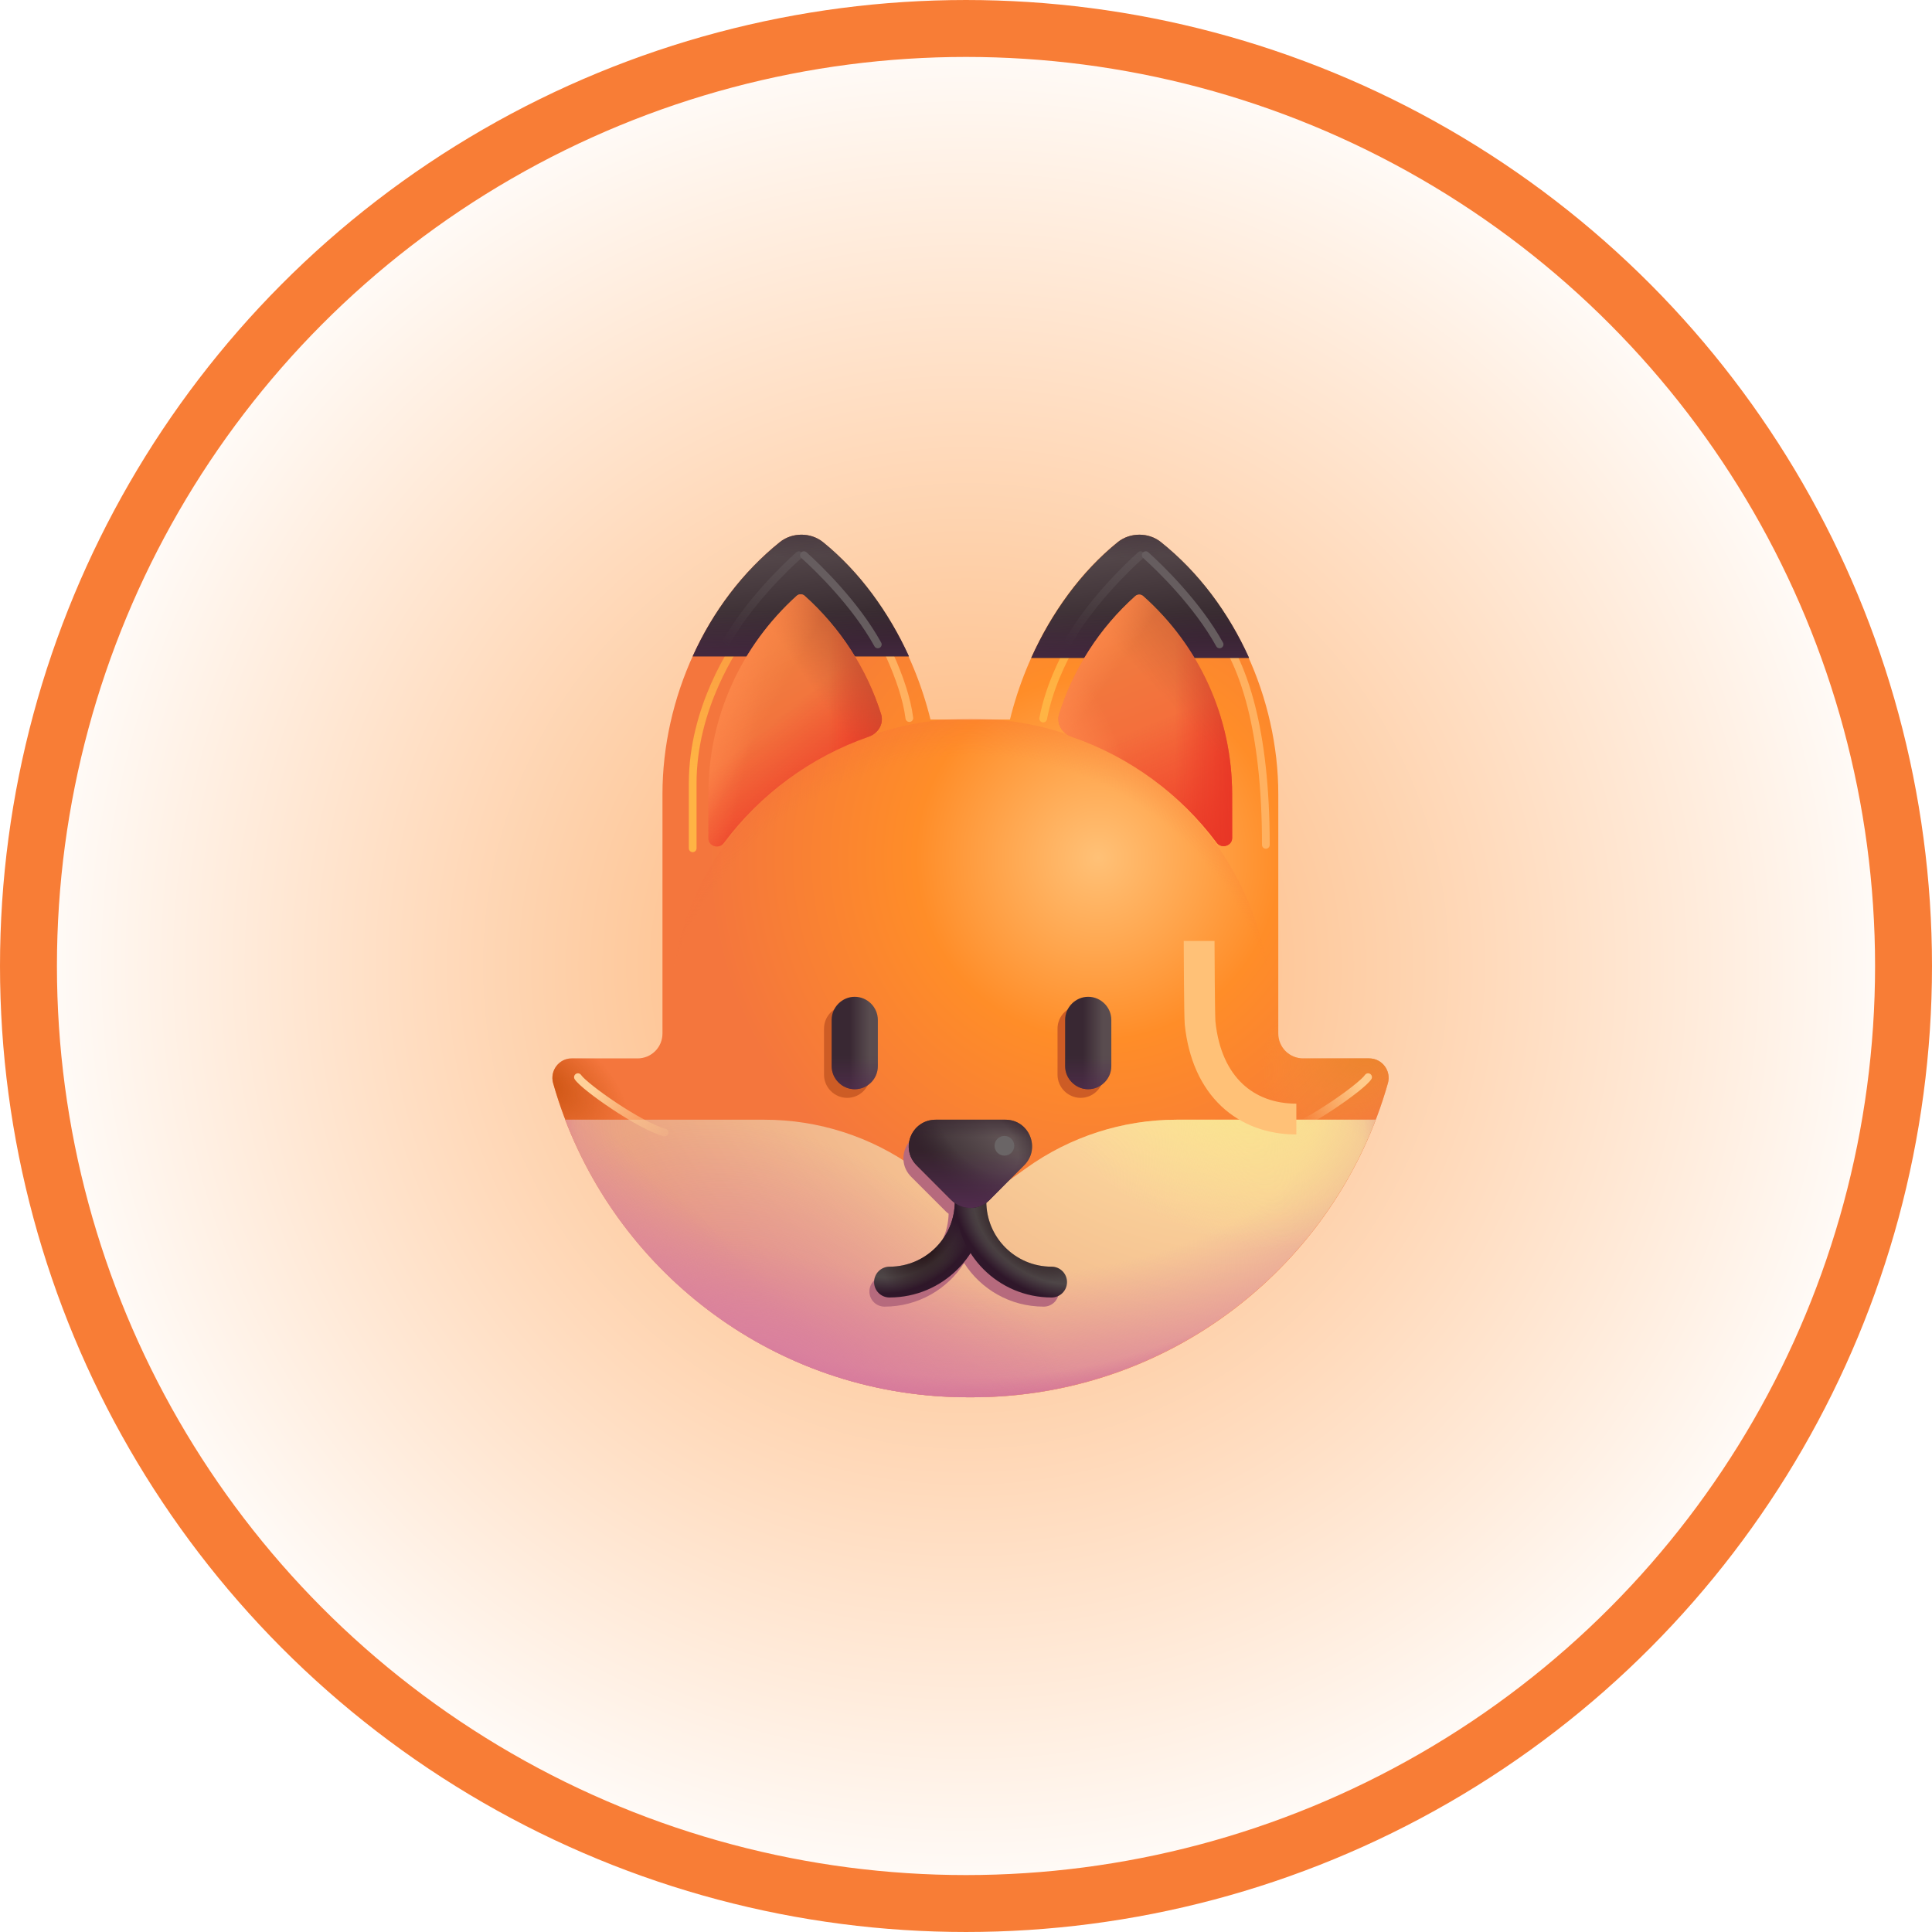 <?xml version="1.0" encoding="UTF-8" standalone="no"?>
<!-- Created with Inkscape (http://www.inkscape.org/) -->

<svg
   width="512"
   height="512"
   viewBox="0 0 512 512"
   version="1.1"
   id="svg1"
   inkscape:version="1.4 (e7c3feb100, 2024-10-09)"
   sodipodi:docname="snare.svg"
   xml:space="preserve"
   xmlns:inkscape="http://www.inkscape.org/namespaces/inkscape"
   xmlns:sodipodi="http://sodipodi.sourceforge.net/DTD/sodipodi-0.dtd"
   xmlns:xlink="http://www.w3.org/1999/xlink"
   xmlns="http://www.w3.org/2000/svg"
   xmlns:svg="http://www.w3.org/2000/svg"><sodipodi:namedview
     id="namedview1"
     pagecolor="#505050"
     bordercolor="#ffffff"
     borderopacity="1"
     inkscape:showpageshadow="0"
     inkscape:pageopacity="0"
     inkscape:pagecheckerboard="1"
     inkscape:deskcolor="#505050"
     inkscape:document-units="px"
     inkscape:zoom="1.7148438"
     inkscape:cx="301.77676"
     inkscape:cy="256.58314"
     inkscape:window-width="1920"
     inkscape:window-height="1131"
     inkscape:window-x="0"
     inkscape:window-y="0"
     inkscape:window-maximized="1"
     inkscape:current-layer="layer1" /><defs
     id="defs1"><linearGradient
       id="linearGradient2"
       inkscape:collect="always"><stop
         style="stop-color:#feae6b;stop-opacity:1;"
         offset="0"
         id="stop2" /><stop
         style="stop-color:#ffffff;stop-opacity:1;"
         offset="1"
         id="stop3" /></linearGradient><radialGradient
       inkscape:collect="always"
       xlink:href="#linearGradient2"
       id="radialGradient3"
       cx="256"
       cy="256"
       fx="256"
       fy="256"
       r="256"
       gradientUnits="userSpaceOnUse" /><filter
       id="filter0_i_18_18924"
       x="7.846"
       y="6.499"
       width="15.859"
       height="15.367"
       filterUnits="userSpaceOnUse"
       color-interpolation-filters="sRGB"><feFlood
         flood-opacity="0"
         result="BackgroundImageFix"
         id="feFlood34" /><feBlend
         mode="normal"
         in="SourceGraphic"
         in2="BackgroundImageFix"
         result="shape"
         id="feBlend34" /><feColorMatrix
         in="SourceAlpha"
         type="matrix"
         values="0 0 0 0 0 0 0 0 0 0 0 0 0 0 0 0 0 0 127 0"
         result="hardAlpha"
         id="feColorMatrix34" /><feOffset
         dx="-0.25"
         dy="0.25"
         id="feOffset34" /><feGaussianBlur
         stdDeviation="0.5"
         id="feGaussianBlur34" /><feComposite
         in2="hardAlpha"
         operator="arithmetic"
         k2="-1"
         k3="1"
         id="feComposite34" /><feColorMatrix
         type="matrix"
         values="0 0 0 0 0.867 0 0 0 0 0.663 0 0 0 0 0.69 0 0 0 1 0"
         id="feColorMatrix35" /><feBlend
         mode="normal"
         in2="shape"
         result="effect1_innerShadow_18_18924"
         id="feBlend35" /></filter><filter
       id="filter1_f_18_18924"
       x="6.184"
       y="8.597"
       width="8.748"
       height="9.241"
       filterUnits="userSpaceOnUse"
       color-interpolation-filters="sRGB"><feFlood
         flood-opacity="0"
         result="BackgroundImageFix"
         id="feFlood35" /><feBlend
         mode="normal"
         in="SourceGraphic"
         in2="BackgroundImageFix"
         result="shape"
         id="feBlend36" /><feGaussianBlur
         stdDeviation="0.75"
         result="effect1_foregroundBlur_18_18924"
         id="feGaussianBlur36" /></filter><filter
       id="filter2_f_18_18924"
       x="14.417"
       y="6.887"
       width="10.084"
       height="10.613"
       filterUnits="userSpaceOnUse"
       color-interpolation-filters="sRGB"><feFlood
         flood-opacity="0"
         result="BackgroundImageFix"
         id="feFlood36" /><feBlend
         mode="normal"
         in="SourceGraphic"
         in2="BackgroundImageFix"
         result="shape"
         id="feBlend37" /><feGaussianBlur
         stdDeviation="0.75"
         result="effect1_foregroundBlur_18_18924"
         id="feGaussianBlur37" /></filter><filter
       id="filter3_i_18_18924"
       x="5.942"
       y="20.412"
       width="19.95"
       height="9.883"
       filterUnits="userSpaceOnUse"
       color-interpolation-filters="sRGB"><feFlood
         flood-opacity="0"
         result="BackgroundImageFix"
         id="feFlood37" /><feBlend
         mode="normal"
         in="SourceGraphic"
         in2="BackgroundImageFix"
         result="shape"
         id="feBlend38" /><feColorMatrix
         in="SourceAlpha"
         type="matrix"
         values="0 0 0 0 0 0 0 0 0 0 0 0 0 0 0 0 0 0 127 0"
         result="hardAlpha"
         id="feColorMatrix38" /><feOffset
         dy="-0.1"
         id="feOffset38" /><feGaussianBlur
         stdDeviation="0.15"
         id="feGaussianBlur38" /><feComposite
         in2="hardAlpha"
         operator="arithmetic"
         k2="-1"
         k3="1"
         id="feComposite38" /><feColorMatrix
         type="matrix"
         values="0 0 0 0 0.702 0 0 0 0 0.533 0 0 0 0 0.839 0 0 0 1 0"
         id="feColorMatrix39" /><feBlend
         mode="normal"
         in2="shape"
         result="effect1_innerShadow_18_18924"
         id="feBlend39" /></filter><filter
       id="filter4_i_18_18924"
       x="5.94"
       y="4.039"
       width="20.053"
       height="19.577"
       filterUnits="userSpaceOnUse"
       color-interpolation-filters="sRGB"><feFlood
         flood-opacity="0"
         result="BackgroundImageFix"
         id="feFlood39" /><feBlend
         mode="normal"
         in="SourceGraphic"
         in2="BackgroundImageFix"
         result="shape"
         id="feBlend40" /><feColorMatrix
         in="SourceAlpha"
         type="matrix"
         values="0 0 0 0 0 0 0 0 0 0 0 0 0 0 0 0 0 0 127 0"
         result="hardAlpha"
         id="feColorMatrix40" /><feOffset
         dx="0.1"
         dy="-0.1"
         id="feOffset40" /><feGaussianBlur
         stdDeviation="0.25"
         id="feGaussianBlur40" /><feComposite
         in2="hardAlpha"
         operator="arithmetic"
         k2="-1"
         k3="1"
         id="feComposite40" /><feColorMatrix
         type="matrix"
         values="0 0 0 0 0.631 0 0 0 0 0.549 0 0 0 0 0.557 0 0 0 1 0"
         id="feColorMatrix41" /><feBlend
         mode="normal"
         in2="shape"
         result="effect1_innerShadow_18_18924"
         id="feBlend41" /></filter><filter
       id="filter5_f_18_18924"
       x="7.084"
       y="5.308"
       width="17.832"
       height="17.308"
       filterUnits="userSpaceOnUse"
       color-interpolation-filters="sRGB"><feFlood
         flood-opacity="0"
         result="BackgroundImageFix"
         id="feFlood41" /><feBlend
         mode="normal"
         in="SourceGraphic"
         in2="BackgroundImageFix"
         result="shape"
         id="feBlend42" /><feGaussianBlur
         stdDeviation="0.2"
         result="effect1_foregroundBlur_18_18924"
         id="feGaussianBlur42" /></filter><filter
       id="filter6_ii_18_18924"
       x="18.993"
       y="2.348"
       width="11.032"
       height="11.019"
       filterUnits="userSpaceOnUse"
       color-interpolation-filters="sRGB"><feFlood
         flood-opacity="0"
         result="BackgroundImageFix"
         id="feFlood42" /><feBlend
         mode="normal"
         in="SourceGraphic"
         in2="BackgroundImageFix"
         result="shape"
         id="feBlend43" /><feColorMatrix
         in="SourceAlpha"
         type="matrix"
         values="0 0 0 0 0 0 0 0 0 0 0 0 0 0 0 0 0 0 127 0"
         result="hardAlpha"
         id="feColorMatrix43" /><feOffset
         dx="0.15"
         dy="0.15"
         id="feOffset43" /><feGaussianBlur
         stdDeviation="0.3"
         id="feGaussianBlur43" /><feComposite
         in2="hardAlpha"
         operator="arithmetic"
         k2="-1"
         k3="1"
         id="feComposite43" /><feColorMatrix
         type="matrix"
         values="0 0 0 0 0.831 0 0 0 0 0.588 0 0 0 0 0.427 0 0 0 1 0"
         id="feColorMatrix44" /><feBlend
         mode="normal"
         in2="shape"
         result="effect1_innerShadow_18_18924"
         id="feBlend44" /><feColorMatrix
         in="SourceAlpha"
         type="matrix"
         values="0 0 0 0 0 0 0 0 0 0 0 0 0 0 0 0 0 0 127 0"
         result="hardAlpha"
         id="feColorMatrix45" /><feOffset
         dx="-0.15"
         dy="-0.15"
         id="feOffset45" /><feGaussianBlur
         stdDeviation="0.3"
         id="feGaussianBlur45" /><feComposite
         in2="hardAlpha"
         operator="arithmetic"
         k2="-1"
         k3="1"
         id="feComposite45" /><feColorMatrix
         type="matrix"
         values="0 0 0 0 0.949 0 0 0 0 0.682 0 0 0 0 0.576 0 0 0 1 0"
         id="feColorMatrix46" /><feBlend
         mode="normal"
         in2="effect1_innerShadow_18_18924"
         result="effect2_innerShadow_18_18924"
         id="feBlend46" /></filter><filter
       id="filter7_ii_18_18924"
       x="1.709"
       y="2.248"
       width="11.232"
       height="11.219"
       filterUnits="userSpaceOnUse"
       color-interpolation-filters="sRGB"><feFlood
         flood-opacity="0"
         result="BackgroundImageFix"
         id="feFlood46" /><feBlend
         mode="normal"
         in="SourceGraphic"
         in2="BackgroundImageFix"
         result="shape"
         id="feBlend47" /><feColorMatrix
         in="SourceAlpha"
         type="matrix"
         values="0 0 0 0 0 0 0 0 0 0 0 0 0 0 0 0 0 0 127 0"
         result="hardAlpha"
         id="feColorMatrix47" /><feOffset
         dx="0.25"
         dy="-0.25"
         id="feOffset47" /><feGaussianBlur
         stdDeviation="0.3"
         id="feGaussianBlur47" /><feComposite
         in2="hardAlpha"
         operator="arithmetic"
         k2="-1"
         k3="1"
         id="feComposite47" /><feColorMatrix
         type="matrix"
         values="0 0 0 0 0.859 0 0 0 0 0.557 0 0 0 0 0.49 0 0 0 1 0"
         id="feColorMatrix48" /><feBlend
         mode="normal"
         in2="shape"
         result="effect1_innerShadow_18_18924"
         id="feBlend48" /><feColorMatrix
         in="SourceAlpha"
         type="matrix"
         values="0 0 0 0 0 0 0 0 0 0 0 0 0 0 0 0 0 0 127 0"
         result="hardAlpha"
         id="feColorMatrix49" /><feOffset
         dx="-0.25"
         dy="0.25"
         id="feOffset49" /><feGaussianBlur
         stdDeviation="0.3"
         id="feGaussianBlur49" /><feComposite
         in2="hardAlpha"
         operator="arithmetic"
         k2="-1"
         k3="1"
         id="feComposite49" /><feColorMatrix
         type="matrix"
         values="0 0 0 0 1 0 0 0 0 0.918 0 0 0 0 0.725 0 0 0 1 0"
         id="feColorMatrix50" /><feBlend
         mode="normal"
         in2="effect1_innerShadow_18_18924"
         result="effect2_innerShadow_18_18924"
         id="feBlend50" /></filter><filter
       id="filter8_i_18_18924"
       x="11.116"
       y="11.405"
       width="3.853"
       height="3.836"
       filterUnits="userSpaceOnUse"
       color-interpolation-filters="sRGB"><feFlood
         flood-opacity="0"
         result="BackgroundImageFix"
         id="feFlood50" /><feBlend
         mode="normal"
         in="SourceGraphic"
         in2="BackgroundImageFix"
         result="shape"
         id="feBlend51" /><feColorMatrix
         in="SourceAlpha"
         type="matrix"
         values="0 0 0 0 0 0 0 0 0 0 0 0 0 0 0 0 0 0 127 0"
         result="hardAlpha"
         id="feColorMatrix51" /><feOffset
         dx="0.25"
         dy="-0.25"
         id="feOffset51" /><feGaussianBlur
         stdDeviation="0.5"
         id="feGaussianBlur51" /><feComposite
         in2="hardAlpha"
         operator="arithmetic"
         k2="-1"
         k3="1"
         id="feComposite51" /><feColorMatrix
         type="matrix"
         values="0 0 0 0 0.863 0 0 0 0 0.545 0 0 0 0 0.502 0 0 0 1 0"
         id="feColorMatrix52" /><feBlend
         mode="normal"
         in2="shape"
         result="effect1_innerShadow_18_18924"
         id="feBlend52" /></filter><filter
       id="filter9_i_18_18924"
       x="17.115"
       y="11.255"
       width="4.003"
       height="3.986"
       filterUnits="userSpaceOnUse"
       color-interpolation-filters="sRGB"><feFlood
         flood-opacity="0"
         result="BackgroundImageFix"
         id="feFlood52" /><feBlend
         mode="normal"
         in="SourceGraphic"
         in2="BackgroundImageFix"
         result="shape"
         id="feBlend53" /><feColorMatrix
         in="SourceAlpha"
         type="matrix"
         values="0 0 0 0 0 0 0 0 0 0 0 0 0 0 0 0 0 0 127 0"
         result="hardAlpha"
         id="feColorMatrix53" /><feOffset
         dx="0.4"
         dy="-0.4"
         id="feOffset53" /><feGaussianBlur
         stdDeviation="0.5"
         id="feGaussianBlur53" /><feComposite
         in2="hardAlpha"
         operator="arithmetic"
         k2="-1"
         k3="1"
         id="feComposite53" /><feColorMatrix
         type="matrix"
         values="0 0 0 0 0.839 0 0 0 0 0.533 0 0 0 0 0.412 0 0 0 1 0"
         id="feColorMatrix54" /><feBlend
         mode="normal"
         in2="shape"
         result="effect1_innerShadow_18_18924"
         id="feBlend54" /></filter><filter
       id="filter10_f_18_18924"
       x="11.763"
       y="11.478"
       width="3.172"
       height="3.123"
       filterUnits="userSpaceOnUse"
       color-interpolation-filters="sRGB"><feFlood
         flood-opacity="0"
         result="BackgroundImageFix"
         id="feFlood54" /><feBlend
         mode="normal"
         in="SourceGraphic"
         in2="BackgroundImageFix"
         result="shape"
         id="feBlend55" /><feGaussianBlur
         stdDeviation="0.3"
         result="effect1_foregroundBlur_18_18924"
         id="feGaussianBlur55" /></filter><linearGradient
       id="paint0_linear_18_18924"
       x1="23.121"
       y1="23.948"
       x2="10.199"
       y2="23.948"
       gradientUnits="userSpaceOnUse"><stop
         stop-color="#F1469C"
         id="stop55" /><stop
         offset="1"
         stop-color="#CB235C"
         id="stop56" /></linearGradient><linearGradient
       id="paint1_linear_18_18924"
       x1="5.51"
       y1="18.91"
       x2="12.195"
       y2="18.91"
       gradientUnits="userSpaceOnUse"><stop
         offset="0.104"
         stop-color="#C8615D"
         id="stop57" /><stop
         offset="1"
         stop-color="#C8615D"
         stop-opacity="0"
         id="stop58" /></linearGradient><radialGradient
       id="paint2_radial_18_18924"
       cx="0"
       cy="0"
       r="1"
       gradientUnits="userSpaceOnUse"
       gradientTransform="matrix(0,10.209,-10.307,0,15.917,14.138)"><stop
         offset="0.85"
         stop-color="#DB2156"
         id="stop59" /><stop
         offset="1"
         stop-color="#DB2156"
         stop-opacity="0"
         id="stop60" /></radialGradient><linearGradient
       id="paint3_linear_18_18924"
       x1="8.565"
       y1="23.795"
       x2="9.854"
       y2="23.795"
       gradientUnits="userSpaceOnUse"><stop
         stop-color="#B497BF"
         id="stop61" /><stop
         offset="1"
         stop-color="#C19ED7"
         id="stop62" /></linearGradient><linearGradient
       id="paint4_linear_18_18924"
       x1="15.534"
       y1="24.779"
       x2="16.823"
       y2="24.779"
       gradientUnits="userSpaceOnUse"><stop
         stop-color="#BA97D9"
         id="stop63" /><stop
         offset="1"
         stop-color="#CCA9ED"
         id="stop64" /></linearGradient><linearGradient
       id="paint5_linear_18_18924"
       x1="22.503"
       y1="23.795"
       x2="24.003"
       y2="23.795"
       gradientUnits="userSpaceOnUse"><stop
         stop-color="#CAB4E1"
         id="stop65" /><stop
         offset="1"
         stop-color="#E5D1F9"
         id="stop66" /></linearGradient><linearGradient
       id="paint6_linear_18_18924"
       x1="8.042"
       y1="27.638"
       x2="9.51"
       y2="28.577"
       gradientUnits="userSpaceOnUse"><stop
         stop-color="#CE9051"
         id="stop67" /><stop
         offset="1"
         stop-color="#CD8A4C"
         id="stop68" /></linearGradient><linearGradient
       id="paint7_linear_18_18924"
       x1="8.042"
       y1="21.545"
       x2="9.628"
       y2="22.42"
       gradientUnits="userSpaceOnUse"><stop
         stop-color="#CE9051"
         id="stop69" /><stop
         offset="1"
         stop-color="#CD8A4C"
         id="stop70" /></linearGradient><linearGradient
       id="paint8_linear_18_18924"
       x1="15.917"
       y1="23.389"
       x2="15.917"
       y2="25.17"
       gradientUnits="userSpaceOnUse"><stop
         offset="0.246"
         stop-color="#E5A148"
         id="stop71" /><stop
         offset="1"
         stop-color="#D88E50"
         id="stop72" /></linearGradient><radialGradient
       id="paint9_radial_18_18924"
       cx="0"
       cy="0"
       r="1"
       gradientUnits="userSpaceOnUse"
       gradientTransform="matrix(9.536,9.836,-8.861,8.591,10.387,8.035)"><stop
         offset="0.158"
         stop-color="#FFE4D8"
         id="stop73" /><stop
         offset="1"
         stop-color="#FED8D0"
         id="stop74" /></radialGradient><radialGradient
       id="paint10_radial_18_18924"
       cx="0"
       cy="0"
       r="1"
       gradientUnits="userSpaceOnUse"
       gradientTransform="matrix(0,11.178,-13.098,0,15.901,10.438)"><stop
         offset="0.674"
         stop-color="#FFE4E3"
         stop-opacity="0"
         id="stop75" /><stop
         offset="1"
         stop-color="#FFE4E3"
         id="stop76" /></radialGradient><radialGradient
       id="paint11_radial_18_18924"
       cx="0"
       cy="0"
       r="1"
       gradientUnits="userSpaceOnUse"
       gradientTransform="matrix(5.669,7.696,-7.947,5.853,15.418,12.728)"><stop
         offset="0.809"
         stop-color="#F9D6D5"
         stop-opacity="0"
         id="stop77" /><stop
         offset="0.975"
         stop-color="#D2ABA8"
         id="stop78" /></radialGradient><linearGradient
       id="paint12_linear_18_18924"
       x1="17.182"
       y1="14.755"
       x2="23.189"
       y2="8.111"
       gradientUnits="userSpaceOnUse"><stop
         stop-color="#DAA9B3"
         id="stop79" /><stop
         offset="1"
         stop-color="#D6ADA7"
         id="stop80" /></linearGradient><radialGradient
       id="paint13_radial_18_18924"
       cx="0"
       cy="0"
       r="1"
       gradientUnits="userSpaceOnUse"
       gradientTransform="matrix(2.944,-8.631,17.6,6.002,12.195,29.785)"><stop
         offset="0.188"
         stop-color="#B791D7"
         id="stop81" /><stop
         offset="1"
         stop-color="#D3C4E2"
         id="stop82" /></radialGradient><linearGradient
       id="paint14_linear_18_18924"
       x1="15.917"
       y1="4.139"
       x2="15.917"
       y2="23.616"
       gradientUnits="userSpaceOnUse"><stop
         stop-color="#CBC2C8"
         id="stop83" /><stop
         offset="1"
         stop-color="#D4C9DE"
         id="stop84" /></linearGradient><radialGradient
       id="paint15_radial_18_18924"
       cx="0"
       cy="0"
       r="1"
       gradientUnits="userSpaceOnUse"
       gradientTransform="matrix(10.113,-4.714,4.83,10.36,15.005,14.318)"><stop
         offset="0.868"
         stop-color="#D9C9D6"
         stop-opacity="0"
         id="stop85" /><stop
         offset="0.98"
         stop-color="#F7EEF3"
         id="stop86" /></radialGradient><radialGradient
       id="paint16_radial_18_18924"
       cx="0"
       cy="0"
       r="1"
       gradientUnits="userSpaceOnUse"
       gradientTransform="matrix(1.314,1.126,-3.446,4.02,9.411,7.472)"><stop
         stop-color="#DFD1CA"
         id="stop87" /><stop
         offset="1"
         stop-color="#DFD1CA"
         stop-opacity="0"
         id="stop88" /></radialGradient><radialGradient
       id="paint17_radial_18_18924"
       cx="0"
       cy="0"
       r="1"
       gradientUnits="userSpaceOnUse"
       gradientTransform="matrix(-1.164,1.502,-6.553,-5.079,8.266,9.875)"><stop
         stop-color="#9B7D91"
         id="stop89" /><stop
         offset="1"
         stop-color="#B29EAF"
         stop-opacity="0"
         id="stop90" /></radialGradient><radialGradient
       id="paint18_radial_18_18924"
       cx="0"
       cy="0"
       r="1"
       gradientUnits="userSpaceOnUse"
       gradientTransform="matrix(-0.826,-0.901,2.78,-2.548,23.095,8.486)"><stop
         offset="0.009"
         stop-color="#A69690"
         id="stop91" /><stop
         offset="1"
         stop-color="#B9ACA8"
         stop-opacity="0"
         id="stop92" /></radialGradient><radialGradient
       id="paint19_radial_18_18924"
       cx="0"
       cy="0"
       r="1"
       gradientUnits="userSpaceOnUse"
       gradientTransform="matrix(2.447,-7.342,8.13,2.71,16.66,12.807)"><stop
         offset="0.816"
         stop-color="#B2969F"
         id="stop93" /><stop
         offset="0.972"
         stop-color="#B2969F"
         stop-opacity="0"
         id="stop94" /></radialGradient><linearGradient
       id="paint20_linear_18_18924"
       x1="9.113"
       y1="18.953"
       x2="13.901"
       y2="13.961"
       gradientUnits="userSpaceOnUse"><stop
         stop-color="#E6DCE6"
         id="stop95" /><stop
         offset="1"
         stop-color="#E6DCE6"
         stop-opacity="0"
         id="stop96" /></linearGradient><linearGradient
       id="paint21_linear_18_18924"
       x1="23.865"
       y1="7.172"
       x2="24.991"
       y2="8.598"
       gradientUnits="userSpaceOnUse"><stop
         stop-color="#EBB589"
         id="stop97" /><stop
         offset="1"
         stop-color="#F5AD8E"
         id="stop98" /></linearGradient><radialGradient
       id="paint22_radial_18_18924"
       cx="0"
       cy="0"
       r="1"
       gradientUnits="userSpaceOnUse"
       gradientTransform="matrix(-1.123,1.073,-1.273,-1.332,29.607,3.069)"><stop
         stop-color="#FFE6B8"
         id="stop99" /><stop
         offset="1"
         stop-color="#FFC7A6"
         stop-opacity="0"
         id="stop100" /></radialGradient><radialGradient
       id="paint23_radial_18_18924"
       cx="0"
       cy="0"
       r="1"
       gradientUnits="userSpaceOnUse"
       gradientTransform="matrix(-6.344,-6.141,4.184,-4.323,8.596,8.639)"><stop
         offset="0.878"
         stop-color="#D7AE81"
         stop-opacity="0"
         id="stop101" /><stop
         offset="0.975"
         stop-color="#D7AE81"
         id="stop102" /></radialGradient><radialGradient
       id="paint24_radial_18_18924"
       cx="0"
       cy="0"
       r="1"
       gradientUnits="userSpaceOnUse"
       gradientTransform="matrix(-0.812,-1.719,3.354,-1.586,11.315,13.014)"><stop
         offset="0.272"
         stop-color="#E39472"
         id="stop103" /><stop
         offset="1"
         stop-color="#E39472"
         stop-opacity="0"
         id="stop104" /></radialGradient><radialGradient
       id="paint25_radial_18_18924"
       cx="0"
       cy="0"
       r="1"
       gradientUnits="userSpaceOnUse"
       gradientTransform="matrix(-0.062,-1.352,1.894,-0.088,13.44,15.241)"><stop
         stop-color="#DB8583"
         id="stop105" /><stop
         offset="1"
         stop-color="#DB8583"
         stop-opacity="0"
         id="stop106" /></radialGradient><linearGradient
       id="paint26_linear_18_18924"
       x1="14.159"
       y1="12.202"
       x2="13.346"
       y2="13.045"
       gradientUnits="userSpaceOnUse"><stop
         stop-color="#FFDDA8"
         id="stop107" /><stop
         offset="1"
         stop-color="#FFDDA8"
         stop-opacity="0"
         id="stop108" /></linearGradient><radialGradient
       id="paint27_radial_18_18924"
       cx="0"
       cy="0"
       r="1"
       gradientUnits="userSpaceOnUse"
       gradientTransform="matrix(-2.781,-2.828,2.876,-2.828,14.128,14.483)"><stop
         offset="0.697"
         stop-color="#E2A46F"
         stop-opacity="0"
         id="stop109" /><stop
         offset="1"
         stop-color="#E2A46F"
         id="stop110" /></radialGradient><radialGradient
       id="paint28_radial_18_18924"
       cx="0"
       cy="0"
       r="1"
       gradientUnits="userSpaceOnUse"
       gradientTransform="matrix(0.249,-1.721,1.793,0.26,18.157,15.667)"><stop
         stop-color="#DA8181"
         id="stop111" /><stop
         offset="1"
         stop-color="#D58B6A"
         stop-opacity="0"
         id="stop112" /></radialGradient><radialGradient
       id="paint29_radial_18_18924"
       cx="0"
       cy="0"
       r="1"
       gradientUnits="userSpaceOnUse"
       gradientTransform="matrix(-1.073,1.049,-1.211,-1.238,20.128,12.399)"><stop
         offset="0.115"
         stop-color="#FFE5B0"
         id="stop113" /><stop
         offset="1"
         stop-color="#FDC596"
         stop-opacity="0"
         id="stop114" /></radialGradient><filter
       id="filter0_f_28327_1406"
       x="26.187"
       y="11.748"
       width="4.75"
       height="9.763"
       filterUnits="userSpaceOnUse"
       color-interpolation-filters="sRGB"><feFlood
         flood-opacity="0"
         result="BackgroundImageFix"
         id="feFlood29" /><feBlend
         mode="normal"
         in="SourceGraphic"
         in2="BackgroundImageFix"
         result="shape"
         id="feBlend29" /><feGaussianBlur
         stdDeviation="0.2"
         result="effect1_foregroundBlur_28327_1406"
         id="feGaussianBlur29" /></filter><filter
       id="filter1_f_28327_1406"
       x="17.501"
       y="5.395"
       width="11.833"
       height="15.089"
       filterUnits="userSpaceOnUse"
       color-interpolation-filters="sRGB"><feFlood
         flood-opacity="0"
         result="BackgroundImageFix"
         id="feFlood30" /><feBlend
         mode="normal"
         in="SourceGraphic"
         in2="BackgroundImageFix"
         result="shape"
         id="feBlend30" /><feGaussianBlur
         stdDeviation="1.75"
         result="effect1_foregroundBlur_28327_1406"
         id="feGaussianBlur30" /></filter><filter
       id="filter2_f_28327_1406"
       x="9.21"
       y="3.085"
       width="13.127"
       height="7.772"
       filterUnits="userSpaceOnUse"
       color-interpolation-filters="sRGB"><feFlood
         flood-opacity="0"
         result="BackgroundImageFix"
         id="feFlood31" /><feBlend
         mode="normal"
         in="SourceGraphic"
         in2="BackgroundImageFix"
         result="shape"
         id="feBlend31" /><feGaussianBlur
         stdDeviation="1.75"
         result="effect1_foregroundBlur_28327_1406"
         id="feGaussianBlur31" /></filter><filter
       id="filter3_f_28327_1406"
       x="5.118"
       y="7.148"
       width="21.122"
       height="21.129"
       filterUnits="userSpaceOnUse"
       color-interpolation-filters="sRGB"><feFlood
         flood-opacity="0"
         result="BackgroundImageFix"
         id="feFlood32" /><feBlend
         mode="normal"
         in="SourceGraphic"
         in2="BackgroundImageFix"
         result="shape"
         id="feBlend32" /><feGaussianBlur
         stdDeviation="1"
         result="effect1_foregroundBlur_28327_1406"
         id="feGaussianBlur32" /></filter><filter
       id="filter4_f_28327_1406"
       x="3.818"
       y="10.025"
       width="3.023"
       height="13.73"
       filterUnits="userSpaceOnUse"
       color-interpolation-filters="sRGB"><feFlood
         flood-opacity="0"
         result="BackgroundImageFix"
         id="feFlood33" /><feBlend
         mode="normal"
         in="SourceGraphic"
         in2="BackgroundImageFix"
         result="shape"
         id="feBlend33" /><feGaussianBlur
         stdDeviation="0.2"
         result="effect1_foregroundBlur_28327_1406"
         id="feGaussianBlur33" /></filter><filter
       id="filter5_f_28327_1406"
       x="25.57"
       y="12.355"
       width="2.477"
       height="11.2"
       filterUnits="userSpaceOnUse"
       color-interpolation-filters="sRGB"><feFlood
         flood-opacity="0"
         result="BackgroundImageFix"
         id="feFlood34-3" /><feBlend
         mode="normal"
         in="SourceGraphic"
         in2="BackgroundImageFix"
         result="shape"
         id="feBlend34-8" /><feGaussianBlur
         stdDeviation="0.2"
         result="effect1_foregroundBlur_28327_1406"
         id="feGaussianBlur34-2" /></filter><filter
       id="filter6_f_28327_1406"
       x="20.82"
       y="8.916"
       width="4.02"
       height="7.085"
       filterUnits="userSpaceOnUse"
       color-interpolation-filters="sRGB"><feFlood
         flood-opacity="0"
         result="BackgroundImageFix"
         id="feFlood35-8" /><feBlend
         mode="normal"
         in="SourceGraphic"
         in2="BackgroundImageFix"
         result="shape"
         id="feBlend35-5" /><feGaussianBlur
         stdDeviation="0.2"
         result="effect1_foregroundBlur_28327_1406"
         id="feGaussianBlur35" /></filter><filter
       id="filter7_f_28327_1406"
       x="20.97"
       y="16.81"
       width="2.619"
       height="6.931"
       filterUnits="userSpaceOnUse"
       color-interpolation-filters="sRGB"><feFlood
         flood-opacity="0"
         result="BackgroundImageFix"
         id="feFlood36-8" /><feBlend
         mode="normal"
         in="SourceGraphic"
         in2="BackgroundImageFix"
         result="shape"
         id="feBlend36-0" /><feGaussianBlur
         stdDeviation="0.2"
         result="effect1_foregroundBlur_28327_1406"
         id="feGaussianBlur36-8" /></filter><filter
       id="filter8_f_28327_1406"
       x="10.681"
       y="12.541"
       width="3.625"
       height="5.25"
       filterUnits="userSpaceOnUse"
       color-interpolation-filters="sRGB"><feFlood
         flood-opacity="0"
         result="BackgroundImageFix"
         id="feFlood37-6" /><feBlend
         mode="normal"
         in="SourceGraphic"
         in2="BackgroundImageFix"
         result="shape"
         id="feBlend37-9" /><feGaussianBlur
         stdDeviation="0.5"
         result="effect1_foregroundBlur_28327_1406"
         id="feGaussianBlur37-3" /></filter><filter
       id="filter9_f_28327_1406"
       x="16.857"
       y="12.541"
       width="3.625"
       height="5.25"
       filterUnits="userSpaceOnUse"
       color-interpolation-filters="sRGB"><feFlood
         flood-opacity="0"
         result="BackgroundImageFix"
         id="feFlood38" /><feBlend
         mode="normal"
         in="SourceGraphic"
         in2="BackgroundImageFix"
         result="shape"
         id="feBlend38-3" /><feGaussianBlur
         stdDeviation="0.5"
         result="effect1_foregroundBlur_28327_1406"
         id="feGaussianBlur38-7" /></filter><filter
       id="filter10_f_28327_1406"
       x="12.102"
       y="15.791"
       width="7.344"
       height="4.418"
       filterUnits="userSpaceOnUse"
       color-interpolation-filters="sRGB"><feFlood
         flood-opacity="0"
         result="BackgroundImageFix"
         id="feFlood39-4" /><feBlend
         mode="normal"
         in="SourceGraphic"
         in2="BackgroundImageFix"
         result="shape"
         id="feBlend39-3" /><feGaussianBlur
         stdDeviation="0.5"
         result="effect1_foregroundBlur_28327_1406"
         id="feGaussianBlur39" /></filter><filter
       id="filter11_f_28327_1406"
       x="17.038"
       y="16.766"
       width="1.305"
       height="1.15"
       filterUnits="userSpaceOnUse"
       color-interpolation-filters="sRGB"><feFlood
         flood-opacity="0"
         result="BackgroundImageFix"
         id="feFlood40" /><feBlend
         mode="normal"
         in="SourceGraphic"
         in2="BackgroundImageFix"
         result="shape"
         id="feBlend40-7" /><feGaussianBlur
         stdDeviation="0.1"
         result="effect1_foregroundBlur_28327_1406"
         id="feGaussianBlur40-1" /></filter><filter
       id="filter12_f_28327_1406"
       x="17.915"
       y="12.73"
       width="2.567"
       height="2.567"
       filterUnits="userSpaceOnUse"
       color-interpolation-filters="sRGB"><feFlood
         flood-opacity="0"
         result="BackgroundImageFix"
         id="feFlood41-3" /><feBlend
         mode="normal"
         in="SourceGraphic"
         in2="BackgroundImageFix"
         result="shape"
         id="feBlend41-9" /><feGaussianBlur
         stdDeviation="0.5"
         result="effect1_foregroundBlur_28327_1406"
         id="feGaussianBlur41" /></filter><filter
       id="filter13_f_28327_1406"
       x="11.987"
       y="12.874"
       width="2.567"
       height="2.567"
       filterUnits="userSpaceOnUse"
       color-interpolation-filters="sRGB"><feFlood
         flood-opacity="0"
         result="BackgroundImageFix"
         id="feFlood42-6" /><feBlend
         mode="normal"
         in="SourceGraphic"
         in2="BackgroundImageFix"
         result="shape"
         id="feBlend42-4" /><feGaussianBlur
         stdDeviation="0.5"
         result="effect1_foregroundBlur_28327_1406"
         id="feGaussianBlur42-2" /></filter><linearGradient
       id="paint0_linear_28327_1406"
       x1="6.516"
       y1="13.205"
       x2="6.516"
       y2="24.143"
       gradientUnits="userSpaceOnUse"><stop
         stop-color="#A67874"
         id="stop42" /><stop
         offset="1"
         stop-color="#8F5872"
         id="stop43" /></linearGradient><linearGradient
       id="paint1_linear_28327_1406"
       x1="6.516"
       y1="16.455"
       x2="6.516"
       y2="24.643"
       gradientUnits="userSpaceOnUse"><stop
         stop-color="#B56595"
         stop-opacity="0"
         id="stop44" /><stop
         offset="1"
         stop-color="#CA6FA6"
         id="stop45" /></linearGradient><radialGradient
       id="paint2_radial_28327_1406"
       cx="0"
       cy="0"
       r="1"
       gradientUnits="userSpaceOnUse"
       gradientTransform="matrix(-11.25,-11.125,13.279,-13.428,10.385,23.08)"><stop
         offset="0.632"
         stop-color="#F39585"
         stop-opacity="0"
         id="stop46" /><stop
         offset="1"
         stop-color="#F39585"
         id="stop47" /></radialGradient><linearGradient
       id="paint3_linear_28327_1406"
       x1="25.433"
       y1="14.393"
       x2="25.433"
       y2="24.643"
       gradientUnits="userSpaceOnUse"><stop
         offset="0.094"
         stop-color="#FAB8A9"
         id="stop48" /><stop
         offset="1"
         stop-color="#B56595"
         id="stop49" /></linearGradient><radialGradient
       id="paint4_radial_28327_1406"
       cx="0"
       cy="0"
       r="1"
       gradientUnits="userSpaceOnUse"
       gradientTransform="matrix(-5.5,-6.313,13.298,-11.586,29.021,20.549)"><stop
         stop-color="#FFDACC"
         stop-opacity="0"
         id="stop50" /><stop
         offset="0.448"
         stop-color="#FFDACC"
         id="stop51" /><stop
         offset="1"
         stop-color="#FFDACC"
         stop-opacity="0"
         id="stop52" /></radialGradient><radialGradient
       id="paint5_radial_28327_1406"
       cx="0"
       cy="0"
       r="1"
       gradientUnits="userSpaceOnUse"
       gradientTransform="matrix(-10.937,18.417,-32.638,-19.383,24.26,10.955)"><stop
         stop-color="#A06857"
         id="stop53" /><stop
         offset="1"
         stop-color="#5B3838"
         id="stop54" /></radialGradient><linearGradient
       id="paint6_linear_28327_1406"
       x1="16"
       y1="17.425"
       x2="16"
       y2="34.282"
       gradientUnits="userSpaceOnUse"><stop
         stop-color="#682B5B"
         stop-opacity="0"
         id="stop55-0" /><stop
         offset="1"
         stop-color="#682B5B"
         id="stop56-2" /></linearGradient><radialGradient
       id="paint7_radial_28327_1406"
       cx="0"
       cy="0"
       r="1"
       gradientUnits="userSpaceOnUse"
       gradientTransform="matrix(0,20.672,-18.461,0,16.001,14.439)"><stop
         offset="0.688"
         stop-color="#FF7AF2"
         stop-opacity="0"
         id="stop57-9" /><stop
         offset="1"
         stop-color="#FFBCE6"
         id="stop58-5" /></radialGradient><radialGradient
       id="paint8_radial_28327_1406"
       cx="0"
       cy="0"
       r="1"
       gradientUnits="userSpaceOnUse"
       gradientTransform="matrix(-10.583,15.838,-15.838,-10.583,23.492,9.797)"><stop
         stop-color="#A9705E"
         id="stop59-7" /><stop
         offset="1"
         stop-color="#A9705E"
         stop-opacity="0"
         id="stop60-4" /></radialGradient><linearGradient
       id="paint9_linear_28327_1406"
       x1="16"
       y1="8.901"
       x2="16"
       y2="26.948"
       gradientUnits="userSpaceOnUse"><stop
         stop-color="#FFC8BC"
         id="stop61-6" /><stop
         offset="0.188"
         stop-color="#FAB8A9"
         id="stop62-4" /><stop
         offset="0.895"
         stop-color="#AC628E"
         id="stop63-9" /></linearGradient><radialGradient
       id="paint10_radial_28327_1406"
       cx="0"
       cy="0"
       r="1"
       gradientUnits="userSpaceOnUse"
       gradientTransform="matrix(-18.938,7.125,-9.559,-25.407,25.305,12.322)"><stop
         offset="0.818"
         stop-color="#A55F89"
         stop-opacity="0"
         id="stop64-1" /><stop
         offset="1"
         stop-color="#A55F89"
         id="stop65-2" /></radialGradient><radialGradient
       id="paint11_radial_28327_1406"
       cx="0"
       cy="0"
       r="1"
       gradientUnits="userSpaceOnUse"
       gradientTransform="matrix(-6.8734714e-4,12.704,-10.846,-5.868413e-4,16.001,15.396)"><stop
         offset="0.813"
         stop-color="#EF5CF2"
         stop-opacity="0"
         id="stop66-3" /><stop
         offset="1"
         stop-color="#FF63C4"
         id="stop67-1" /></radialGradient><linearGradient
       id="paint12_linear_28327_1406"
       x1="6.647"
       y1="23.584"
       x2="4.184"
       y2="10.914"
       gradientUnits="userSpaceOnUse"><stop
         stop-color="#7C6160"
         stop-opacity="0"
         id="stop68-8" /><stop
         offset="0.503"
         stop-color="#7C6160"
         id="stop69-1" /><stop
         offset="1"
         stop-color="#7C6160"
         stop-opacity="0"
         id="stop70-3" /></linearGradient><linearGradient
       id="paint13_linear_28327_1406"
       x1="24.978"
       y1="22.955"
       x2="28.269"
       y2="15.014"
       gradientUnits="userSpaceOnUse"><stop
         stop-color="#BE8B89"
         stop-opacity="0"
         id="stop71-8" /><stop
         offset="0.296"
         stop-color="#BE8B89"
         stop-opacity="0.6"
         id="stop72-9" /><stop
         offset="0.808"
         stop-color="#BE8B89"
         stop-opacity="0"
         id="stop73-2" /></linearGradient><linearGradient
       id="paint14_linear_28327_1406"
       x1="24.528"
       y1="14.832"
       x2="20.916"
       y2="9.414"
       gradientUnits="userSpaceOnUse"><stop
         stop-color="#FFDACC"
         stop-opacity="0"
         id="stop74-4" /><stop
         offset="0.557"
         stop-color="#FFDACC"
         id="stop75-5" /><stop
         offset="1"
         stop-color="#FFDACC"
         stop-opacity="0"
         id="stop76-1" /></linearGradient><linearGradient
       id="paint15_linear_28327_1406"
       x1="22.767"
       y1="22.709"
       x2="22.087"
       y2="18.635"
       gradientUnits="userSpaceOnUse"><stop
         offset="0.026"
         stop-color="#FFDACC"
         stop-opacity="0"
         id="stop77-0" /><stop
         offset="1"
         stop-color="#FFDACC"
         id="stop78-0" /></linearGradient><radialGradient
       id="paint16_radial_28327_1406"
       cx="0"
       cy="0"
       r="1"
       gradientUnits="userSpaceOnUse"
       gradientTransform="matrix(0,-9.071,17.67,0,16.653,25.203)"><stop
         stop-color="#EF0084"
         id="stop79-1" /><stop
         offset="0.548"
         stop-color="#89029C"
         id="stop80-3" /></radialGradient><linearGradient
       id="paint17_linear_28327_1406"
       x1="15.851"
       y1="14.479"
       x2="11.505"
       y2="14.479"
       gradientUnits="userSpaceOnUse"><stop
         stop-color="#432A3D"
         id="stop81-3" /><stop
         offset="0.568"
         stop-color="#684E61"
         id="stop82-0" /><stop
         offset="0.766"
         stop-color="#43253D"
         id="stop83-0" /></linearGradient><linearGradient
       id="paint18_linear_28327_1406"
       x1="13.344"
       y1="14.319"
       x2="13.344"
       y2="16.675"
       gradientUnits="userSpaceOnUse"><stop
         offset="0.327"
         stop-color="#43253D"
         stop-opacity="0"
         id="stop84-0" /><stop
         offset="1"
         stop-color="#43253D"
         id="stop85-2" /></linearGradient><linearGradient
       id="paint19_linear_28327_1406"
       x1="21.845"
       y1="14.479"
       x2="17.499"
       y2="14.479"
       gradientUnits="userSpaceOnUse"><stop
         stop-color="#432A3D"
         id="stop86-2" /><stop
         offset="0.568"
         stop-color="#684E61"
         id="stop87-2" /><stop
         offset="0.766"
         stop-color="#43253D"
         id="stop88-4" /></linearGradient><linearGradient
       id="paint20_linear_28327_1406"
       x1="19.337"
       y1="14.319"
       x2="19.337"
       y2="16.675"
       gradientUnits="userSpaceOnUse"><stop
         offset="0.327"
         stop-color="#43253D"
         stop-opacity="0"
         id="stop89-7" /><stop
         offset="1"
         stop-color="#43253D"
         id="stop90-9" /></linearGradient><linearGradient
       id="paint21_linear_28327_1406"
       x1="16"
       y1="16.387"
       x2="16"
       y2="18.526"
       gradientUnits="userSpaceOnUse"><stop
         stop-color="#E9A4A2"
         id="stop91-8" /><stop
         offset="1"
         stop-color="#DC89A8"
         id="stop92-5" /></linearGradient><linearGradient
       id="paint22_linear_28327_1406"
       x1="15.493"
       y1="21.323"
       x2="14.753"
       y2="17.707"
       gradientUnits="userSpaceOnUse"><stop
         offset="0.07"
         stop-color="#C971B6"
         id="stop93-4" /><stop
         offset="1"
         stop-color="#DC90CC"
         stop-opacity="0"
         id="stop94-7" /></linearGradient><radialGradient
       id="paint23_radial_28327_1406"
       cx="0"
       cy="0"
       r="1"
       gradientUnits="userSpaceOnUse"
       gradientTransform="matrix(-1.302,1.388,-0.834,-0.783,14.904,17.544)"><stop
         stop-color="#3E2739"
         id="stop95-8" /><stop
         offset="1"
         stop-color="#684E61"
         id="stop96-6" /></radialGradient><radialGradient
       id="paint24_radial_28327_1406"
       cx="0"
       cy="0"
       r="1"
       gradientUnits="userSpaceOnUse"
       gradientTransform="matrix(-0.774,0.942,-1.474,-1.211,17.608,17.544)"><stop
         stop-color="#3C2737"
         id="stop97-0" /><stop
         offset="1"
         stop-color="#684E61"
         id="stop98-0" /></radialGradient><linearGradient
       id="paint25_linear_28327_1406"
       x1="17.68"
       y1="16.991"
       x2="17.68"
       y2="17.713"
       gradientUnits="userSpaceOnUse"><stop
         stop-color="#FFDACC"
         stop-opacity="0"
         id="stop99-6" /><stop
         offset="0.349"
         stop-color="#FFEBE3"
         id="stop100-4" /></linearGradient><filter
       id="filter0_f_28327_1940"
       x="17.721"
       y="3.266"
       width="3.328"
       height="5.328"
       filterUnits="userSpaceOnUse"
       color-interpolation-filters="sRGB"><feFlood
         flood-opacity="0"
         result="BackgroundImageFix"
         id="feFlood54-6" /><feBlend
         mode="normal"
         in="SourceGraphic"
         in2="BackgroundImageFix"
         result="shape"
         id="feBlend54-4" /><feGaussianBlur
         stdDeviation="0.25"
         result="effect1_foregroundBlur_28327_1940"
         id="feGaussianBlur54" /></filter><filter
       id="filter1_f_28327_1940"
       x="23.449"
       y="4.569"
       width="2.75"
       height="8.125"
       filterUnits="userSpaceOnUse"
       color-interpolation-filters="sRGB"><feFlood
         flood-opacity="0"
         result="BackgroundImageFix"
         id="feFlood55" /><feBlend
         mode="normal"
         in="SourceGraphic"
         in2="BackgroundImageFix"
         result="shape"
         id="feBlend55-8" /><feGaussianBlur
         stdDeviation="0.25"
         result="effect1_foregroundBlur_28327_1940"
         id="feGaussianBlur55-5" /></filter><filter
       id="filter2_f_28327_1940"
       x="11.864"
       y="3.725"
       width="2.764"
       height="4.853"
       filterUnits="userSpaceOnUse"
       color-interpolation-filters="sRGB"><feFlood
         flood-opacity="0"
         result="BackgroundImageFix"
         id="feFlood56" /><feBlend
         mode="normal"
         in="SourceGraphic"
         in2="BackgroundImageFix"
         result="shape"
         id="feBlend56" /><feGaussianBlur
         stdDeviation="0.25"
         result="effect1_foregroundBlur_28327_1940"
         id="feGaussianBlur56" /></filter><filter
       id="filter3_f_28327_1940"
       x="18.062"
       y="16.531"
       width="3"
       height="4.5"
       filterUnits="userSpaceOnUse"
       color-interpolation-filters="sRGB"><feFlood
         flood-opacity="0"
         result="BackgroundImageFix"
         id="feFlood57" /><feBlend
         mode="normal"
         in="SourceGraphic"
         in2="BackgroundImageFix"
         result="shape"
         id="feBlend57" /><feGaussianBlur
         stdDeviation="0.375"
         result="effect1_foregroundBlur_28327_1940"
         id="feGaussianBlur57" /></filter><filter
       id="filter4_f_28327_1940"
       x="10.482"
       y="16.531"
       width="3"
       height="4.5"
       filterUnits="userSpaceOnUse"
       color-interpolation-filters="sRGB"><feFlood
         flood-opacity="0"
         result="BackgroundImageFix"
         id="feFlood58" /><feBlend
         mode="normal"
         in="SourceGraphic"
         in2="BackgroundImageFix"
         result="shape"
         id="feBlend58" /><feGaussianBlur
         stdDeviation="0.375"
         result="effect1_foregroundBlur_28327_1940"
         id="feGaussianBlur58" /></filter><filter
       id="filter5_f_28327_1940"
       x="6.344"
       y="4.453"
       width="3.016"
       height="8.231"
       filterUnits="userSpaceOnUse"
       color-interpolation-filters="sRGB"><feFlood
         flood-opacity="0"
         result="BackgroundImageFix"
         id="feFlood59" /><feBlend
         mode="normal"
         in="SourceGraphic"
         in2="BackgroundImageFix"
         result="shape"
         id="feBlend59" /><feGaussianBlur
         stdDeviation="0.25"
         result="effect1_foregroundBlur_28327_1940"
         id="feGaussianBlur59" /></filter><filter
       id="filter6_f_28327_1940"
       x="11.955"
       y="20.641"
       width="7.65"
       height="7.166"
       filterUnits="userSpaceOnUse"
       color-interpolation-filters="sRGB"><feFlood
         flood-opacity="0"
         result="BackgroundImageFix"
         id="feFlood60" /><feBlend
         mode="normal"
         in="SourceGraphic"
         in2="BackgroundImageFix"
         result="shape"
         id="feBlend60" /><feGaussianBlur
         stdDeviation="0.375"
         result="effect1_foregroundBlur_28327_1940"
         id="feGaussianBlur60" /></filter><filter
       id="filter7_f_28327_1940"
       x="16.268"
       y="21.016"
       width="1.641"
       height="1.641"
       filterUnits="userSpaceOnUse"
       color-interpolation-filters="sRGB"><feFlood
         flood-opacity="0"
         result="BackgroundImageFix"
         id="feFlood61" /><feBlend
         mode="normal"
         in="SourceGraphic"
         in2="BackgroundImageFix"
         result="shape"
         id="feBlend61" /><feGaussianBlur
         stdDeviation="0.25"
         result="effect1_foregroundBlur_28327_1940"
         id="feGaussianBlur61" /></filter><filter
       id="filter8_f_28327_1940"
       x="25.455"
       y="18.984"
       width="4.063"
       height="3.047"
       filterUnits="userSpaceOnUse"
       color-interpolation-filters="sRGB"><feFlood
         flood-opacity="0"
         result="BackgroundImageFix"
         id="feFlood62" /><feBlend
         mode="normal"
         in="SourceGraphic"
         in2="BackgroundImageFix"
         result="shape"
         id="feBlend62" /><feGaussianBlur
         stdDeviation="0.25"
         result="effect1_foregroundBlur_28327_1940"
         id="feGaussianBlur62" /></filter><filter
       id="filter9_f_28327_1940"
       x="2.119"
       y="18.484"
       width="5.063"
       height="4.047"
       filterUnits="userSpaceOnUse"
       color-interpolation-filters="sRGB"><feFlood
         flood-opacity="0"
         result="BackgroundImageFix"
         id="feFlood63" /><feBlend
         mode="normal"
         in="SourceGraphic"
         in2="BackgroundImageFix"
         result="shape"
         id="feBlend63" /><feGaussianBlur
         stdDeviation="0.5"
         result="effect1_foregroundBlur_28327_1940"
         id="feGaussianBlur63" /></filter><filter
       id="filter10_f_28327_1940"
       x="20.408"
       y="12.688"
       width="8.656"
       height="11.281"
       filterUnits="userSpaceOnUse"
       color-interpolation-filters="sRGB"><feFlood
         flood-opacity="0"
         result="BackgroundImageFix"
         id="feFlood64" /><feBlend
         mode="normal"
         in="SourceGraphic"
         in2="BackgroundImageFix"
         result="shape"
         id="feBlend64" /><feGaussianBlur
         stdDeviation="1.25"
         result="effect1_foregroundBlur_28327_1940"
         id="feGaussianBlur64" /></filter><filter
       id="filter11_f_28327_1940"
       x="21.05"
       y="2.039"
       width="3.648"
       height="4.148"
       filterUnits="userSpaceOnUse"
       color-interpolation-filters="sRGB"><feFlood
         flood-opacity="0"
         result="BackgroundImageFix"
         id="feFlood65" /><feBlend
         mode="normal"
         in="SourceGraphic"
         in2="BackgroundImageFix"
         result="shape"
         id="feBlend65" /><feGaussianBlur
         stdDeviation="0.25"
         result="effect1_foregroundBlur_28327_1940"
         id="feGaussianBlur65" /></filter><filter
       id="filter12_f_28327_1940"
       x="9.955"
       y="2.039"
       width="3.648"
       height="4.148"
       filterUnits="userSpaceOnUse"
       color-interpolation-filters="sRGB"><feFlood
         flood-opacity="0"
         result="BackgroundImageFix"
         id="feFlood66" /><feBlend
         mode="normal"
         in="SourceGraphic"
         in2="BackgroundImageFix"
         result="shape"
         id="feBlend66" /><feGaussianBlur
         stdDeviation="0.25"
         result="effect1_foregroundBlur_28327_1940"
         id="feGaussianBlur66" /></filter><filter
       id="filter13_f_28327_1940"
       x="18.488"
       y="2.039"
       width="3.648"
       height="4.148"
       filterUnits="userSpaceOnUse"
       color-interpolation-filters="sRGB"><feFlood
         flood-opacity="0"
         result="BackgroundImageFix"
         id="feFlood67" /><feBlend
         mode="normal"
         in="SourceGraphic"
         in2="BackgroundImageFix"
         result="shape"
         id="feBlend67" /><feGaussianBlur
         stdDeviation="0.25"
         result="effect1_foregroundBlur_28327_1940"
         id="feGaussianBlur67" /></filter><filter
       id="filter14_f_28327_1940"
       x="7.393"
       y="2.039"
       width="3.648"
       height="4.148"
       filterUnits="userSpaceOnUse"
       color-interpolation-filters="sRGB"><feFlood
         flood-opacity="0"
         result="BackgroundImageFix"
         id="feFlood68" /><feBlend
         mode="normal"
         in="SourceGraphic"
         in2="BackgroundImageFix"
         result="shape"
         id="feBlend68" /><feGaussianBlur
         stdDeviation="0.25"
         result="effect1_foregroundBlur_28327_1940"
         id="feGaussianBlur68" /></filter><radialGradient
       id="paint0_radial_28327_1940"
       cx="0"
       cy="0"
       r="1"
       gradientUnits="userSpaceOnUse"
       gradientTransform="matrix(-15.063,14.375,-14.375,-15.063,20.158,12.5)"><stop
         stop-color="#FFC177"
         id="stop68-0" /><stop
         offset="0.285"
         stop-color="#FF8D28"
         id="stop69-15" /><stop
         offset="0.611"
         stop-color="#F4763D"
         id="stop70-9" /></radialGradient><radialGradient
       id="paint1_radial_28327_1940"
       cx="0"
       cy="0"
       r="1"
       gradientUnits="userSpaceOnUse"
       gradientTransform="matrix(-3.125,3.187,-2.167,-2.125,29.221,18.125)"><stop
         stop-color="#E78327"
         id="stop71-7" /><stop
         offset="1"
         stop-color="#F4953D"
         stop-opacity="0"
         id="stop72-0" /></radialGradient><radialGradient
       id="paint2_radial_28327_1940"
       cx="0"
       cy="0"
       r="1"
       gradientUnits="userSpaceOnUse"
       gradientTransform="matrix(2.781,1.781,-0.954,1.49,1.94,19.688)"><stop
         stop-color="#C9510E"
         id="stop73-6" /><stop
         offset="1"
         stop-color="#C9510E"
         stop-opacity="0"
         id="stop74-2" /></radialGradient><radialGradient
       id="paint3_radial_28327_1940"
       cx="0"
       cy="0"
       r="1"
       gradientUnits="userSpaceOnUse"
       gradientTransform="matrix(0,-13.438,12.982,0,15.988,19.875)"><stop
         offset="0.795"
         stop-color="#F46639"
         stop-opacity="0"
         id="stop75-8" /><stop
         offset="1"
         stop-color="#F46639"
         id="stop76-9" /></radialGradient><linearGradient
       id="paint4_linear_28327_1940"
       x1="20.474"
       y1="7.406"
       x2="20.474"
       y2="-3.875"
       gradientUnits="userSpaceOnUse"><stop
         stop-color="#FFB444"
         id="stop77-5" /><stop
         offset="1"
         stop-color="#FFB444"
         stop-opacity="0"
         id="stop78-02" /></linearGradient><linearGradient
       id="paint5_linear_28327_1940"
       x1="21.494"
       y1="0.639"
       x2="22.087"
       y2="5.664"
       gradientUnits="userSpaceOnUse"><stop
         offset="0.191"
         stop-color="#5F5254"
         id="stop79-7" /><stop
         offset="1"
         stop-color="#2E2127"
         id="stop80-2" /></linearGradient><linearGradient
       id="paint6_linear_28327_1940"
       x1="22.058"
       y1="3.084"
       x2="21.957"
       y2="0.544"
       gradientUnits="userSpaceOnUse"><stop
         offset="0.147"
         stop-color="#34222C"
         stop-opacity="0"
         id="stop81-8" /><stop
         offset="0.873"
         stop-color="#34222C"
         id="stop82-1" /></linearGradient><linearGradient
       id="paint7_linear_28327_1940"
       x1="23.283"
       y1="7.285"
       x2="23.283"
       y2="4.5"
       gradientUnits="userSpaceOnUse"><stop
         stop-color="#552D52"
         id="stop83-7" /><stop
         offset="1"
         stop-color="#552D52"
         stop-opacity="0"
         id="stop84-7" /></linearGradient><linearGradient
       id="paint8_linear_28327_1940"
       x1="23.346"
       y1="13.75"
       x2="20.034"
       y2="5.188"
       gradientUnits="userSpaceOnUse"><stop
         stop-color="#FC5737"
         id="stop85-9" /><stop
         offset="1"
         stop-color="#EF7E3F"
         id="stop86-7" /></linearGradient><linearGradient
       id="paint9_linear_28327_1940"
       x1="25.034"
       y1="12.73"
       x2="22.909"
       y2="7.688"
       gradientUnits="userSpaceOnUse"><stop
         stop-color="#E83525"
         id="stop87-9" /><stop
         offset="1"
         stop-color="#E83525"
         stop-opacity="0"
         id="stop88-8" /></linearGradient><linearGradient
       id="paint10_linear_28327_1940"
       x1="24.784"
       y1="7.688"
       x2="22.627"
       y2="7.688"
       gradientUnits="userSpaceOnUse"><stop
         stop-color="#E83525"
         id="stop89-8" /><stop
         offset="1"
         stop-color="#E83525"
         stop-opacity="0"
         id="stop90-98" /></linearGradient><linearGradient
       id="paint11_linear_28327_1940"
       x1="25.284"
       y1="4.562"
       x2="22.346"
       y2="7.375"
       gradientUnits="userSpaceOnUse"><stop
         stop-color="#BF5733"
         id="stop91-0" /><stop
         offset="1"
         stop-color="#BF5733"
         stop-opacity="0"
         id="stop92-52" /></linearGradient><radialGradient
       id="paint12_radial_28327_1940"
       cx="0"
       cy="0"
       r="1"
       gradientUnits="userSpaceOnUse"
       gradientTransform="matrix(2.013,-0.844,1.863,4.443,18.709,9.375)"><stop
         stop-color="#FF894C"
         id="stop93-0" /><stop
         offset="1"
         stop-color="#FF894C"
         stop-opacity="0"
         id="stop94-2" /></radialGradient><linearGradient
       id="paint13_linear_28327_1940"
       x1="18.709"
       y1="6.406"
       x2="20.034"
       y2="7.344"
       gradientUnits="userSpaceOnUse"><stop
         stop-color="#FF894C"
         id="stop95-4" /><stop
         offset="1"
         stop-color="#FF894C"
         stop-opacity="0"
         id="stop96-3" /></linearGradient><linearGradient
       id="paint14_linear_28327_1940"
       x1="20.471"
       y1="18.5"
       x2="19.646"
       y2="18.5"
       gradientUnits="userSpaceOnUse"><stop
         offset="0.225"
         stop-color="#594C4F"
         id="stop97-7" /><stop
         offset="1"
         stop-color="#392833"
         id="stop98-3" /></linearGradient><linearGradient
       id="paint15_linear_28327_1940"
       x1="20.793"
       y1="20.525"
       x2="20.793"
       y2="18.935"
       gradientUnits="userSpaceOnUse"><stop
         stop-color="#552D52"
         id="stop99-0" /><stop
         offset="1"
         stop-color="#552D52"
         stop-opacity="0"
         id="stop100-0" /></linearGradient><linearGradient
       id="paint16_linear_28327_1940"
       x1="12.891"
       y1="18.5"
       x2="12.066"
       y2="18.5"
       gradientUnits="userSpaceOnUse"><stop
         offset="0.225"
         stop-color="#594C4F"
         id="stop101-1" /><stop
         offset="1"
         stop-color="#392833"
         id="stop102-5" /></linearGradient><linearGradient
       id="paint17_linear_28327_1940"
       x1="13.213"
       y1="20.525"
       x2="13.213"
       y2="18.935"
       gradientUnits="userSpaceOnUse"><stop
         stop-color="#552D52"
         id="stop103-8" /><stop
         offset="1"
         stop-color="#552D52"
         stop-opacity="0"
         id="stop104-0" /></linearGradient><linearGradient
       id="paint18_linear_28327_1940"
       x1="8.734"
       y1="9.562"
       x2="8.734"
       y2="-1.719"
       gradientUnits="userSpaceOnUse"><stop
         stop-color="#FFB444"
         id="stop105-0" /><stop
         offset="1"
         stop-color="#FFB444"
         stop-opacity="0"
         id="stop106-0" /></linearGradient><linearGradient
       id="paint19_linear_28327_1940"
       x1="10.479"
       y1="0.656"
       x2="11.062"
       y2="5.619"
       gradientUnits="userSpaceOnUse"><stop
         offset="0.191"
         stop-color="#5F5254"
         id="stop107-4" /><stop
         offset="1"
         stop-color="#2E2127"
         id="stop108-7" /></linearGradient><linearGradient
       id="paint20_linear_28327_1940"
       x1="11.039"
       y1="3.07"
       x2="10.94"
       y2="0.562"
       gradientUnits="userSpaceOnUse"><stop
         offset="0.147"
         stop-color="#34222C"
         stop-opacity="0"
         id="stop109-5" /><stop
         offset="0.873"
         stop-color="#34222C"
         id="stop110-3" /></linearGradient><linearGradient
       id="paint21_linear_28327_1940"
       x1="12.255"
       y1="7.219"
       x2="12.255"
       y2="4.469"
       gradientUnits="userSpaceOnUse"><stop
         stop-color="#552D52"
         id="stop111-1" /><stop
         offset="1"
         stop-color="#552D52"
         stop-opacity="0"
         id="stop112-4" /></linearGradient><radialGradient
       id="paint22_radial_28327_1940"
       cx="0"
       cy="0"
       r="1"
       gradientUnits="userSpaceOnUse"
       gradientTransform="matrix(-6.3,12.875,-17.98,-8.798,22.284,18.625)"><stop
         offset="0.084"
         stop-color="#FFDFA1"
         id="stop113-2" /><stop
         offset="1"
         stop-color="#EBA582"
         id="stop114-0" /></radialGradient><radialGradient
       id="paint23_radial_28327_1940"
       cx="0"
       cy="0"
       r="1"
       gradientUnits="userSpaceOnUse"
       gradientTransform="matrix(0,10.01,-21.575,0,15.983,20.99)"><stop
         offset="0.513"
         stop-color="#D87DA0"
         stop-opacity="0"
         id="stop115" /><stop
         offset="1"
         stop-color="#D87DA0"
         id="stop116" /></radialGradient><radialGradient
       id="paint24_radial_28327_1940"
       cx="0"
       cy="0"
       r="1"
       gradientUnits="userSpaceOnUse"
       gradientTransform="matrix(-8.45,10.635,-34.715,-27.583,15.983,20.99)"><stop
         offset="0.589"
         stop-color="#D87DA0"
         stop-opacity="0"
         id="stop117" /><stop
         offset="1"
         stop-color="#D87DA0"
         id="stop118" /></radialGradient><radialGradient
       id="paint25_radial_28327_1940"
       cx="0"
       cy="0"
       r="1"
       gradientUnits="userSpaceOnUse"
       gradientTransform="matrix(0,10.572,-16.07,0,15.983,20.99)"><stop
         offset="0.792"
         stop-color="#C55188"
         stop-opacity="0"
         id="stop119" /><stop
         offset="1"
         stop-color="#C55188"
         id="stop120" /></radialGradient><radialGradient
       id="paint26_radial_28327_1940"
       cx="0"
       cy="0"
       r="1"
       gradientUnits="userSpaceOnUse"
       gradientTransform="matrix(-2.375,4.438,-6.283,-3.363,24.346,19.625)"><stop
         stop-color="#F9E58C"
         id="stop121" /><stop
         offset="1"
         stop-color="#F9E58C"
         stop-opacity="0"
         id="stop122" /></radialGradient><radialGradient
       id="paint27_radial_28327_1940"
       cx="0"
       cy="0"
       r="1"
       gradientUnits="userSpaceOnUse"
       gradientTransform="matrix(6.262,-6.5,8.108,7.812,9.721,31.188)"><stop
         stop-color="#D87DA0"
         id="stop123" /><stop
         offset="1"
         stop-color="#D87DA0"
         stop-opacity="0"
         id="stop124" /></radialGradient><radialGradient
       id="paint28_radial_28327_1940"
       cx="0"
       cy="0"
       r="1"
       gradientUnits="userSpaceOnUse"
       gradientTransform="matrix(1.734,2.422,-3.04,2.177,13.748,24.201)"><stop
         stop-color="#261317"
         id="stop125" /><stop
         offset="0.589"
         stop-color="#4E4647"
         id="stop126" /><stop
         offset="0.747"
         stop-color="#2F172A"
         id="stop127" /></radialGradient><radialGradient
       id="paint29_radial_28327_1940"
       cx="0"
       cy="0"
       r="1"
       gradientUnits="userSpaceOnUse"
       gradientTransform="matrix(-0.609,-0.766,1.268,-1.01,14.561,25.264)"><stop
         stop-color="#261317"
         id="stop128" /><stop
         offset="1"
         stop-color="#261317"
         stop-opacity="0"
         id="stop129" /></radialGradient><linearGradient
       id="paint30_linear_28327_1940"
       x1="15.842"
       y1="24.53"
       x2="15.139"
       y2="25.545"
       gradientUnits="userSpaceOnUse"><stop
         stop-color="#2F172A"
         id="stop130" /><stop
         offset="1"
         stop-color="#2F172A"
         stop-opacity="0"
         id="stop131" /></linearGradient><radialGradient
       id="paint31_radial_28327_1940"
       cx="0"
       cy="0"
       r="1"
       gradientUnits="userSpaceOnUse"
       gradientTransform="matrix(-1.641,2.578,-3.673,-2.337,18.467,24.28)"><stop
         stop-color="#261317"
         id="stop132" /><stop
         offset="0.589"
         stop-color="#4E4647"
         id="stop133" /><stop
         offset="0.747"
         stop-color="#2F172A"
         id="stop134" /></radialGradient><radialGradient
       id="paint32_radial_28327_1940"
       cx="0"
       cy="0"
       r="1"
       gradientUnits="userSpaceOnUse"
       gradientTransform="matrix(-0.922,0.891,-1.475,-1.527,17.686,24.498)"><stop
         stop-color="#261317"
         id="stop135" /><stop
         offset="1"
         stop-color="#261317"
         stop-opacity="0"
         id="stop136" /></radialGradient><linearGradient
       id="paint33_linear_28327_1940"
       x1="17.088"
       y1="20.752"
       x2="14.555"
       y2="22.993"
       gradientUnits="userSpaceOnUse"><stop
         offset="0.191"
         stop-color="#5F5254"
         id="stop137" /><stop
         offset="1"
         stop-color="#2E2127"
         id="stop138" /></linearGradient><radialGradient
       id="paint34_radial_28327_1940"
       cx="0"
       cy="0"
       r="1"
       gradientUnits="userSpaceOnUse"
       gradientTransform="matrix(-1.213,1.331,-2.44,-2.224,16.272,21.54)"><stop
         offset="0.463"
         stop-color="#34222C"
         stop-opacity="0"
         id="stop139" /><stop
         offset="0.956"
         stop-color="#34222C"
         id="stop140" /></radialGradient><linearGradient
       id="paint35_linear_28327_1940"
       x1="16.303"
       y1="21.766"
       x2="16.303"
       y2="20.378"
       gradientUnits="userSpaceOnUse"><stop
         offset="0.147"
         stop-color="#34222C"
         stop-opacity="0"
         id="stop141" /><stop
         offset="0.873"
         stop-color="#34222C"
         id="stop142" /></linearGradient><linearGradient
       id="paint36_linear_28327_1940"
       x1="16.997"
       y1="24.096"
       x2="16.997"
       y2="21.996"
       gradientUnits="userSpaceOnUse"><stop
         stop-color="#552D52"
         id="stop143" /><stop
         offset="1"
         stop-color="#552D52"
         stop-opacity="0"
         id="stop144" /></linearGradient><linearGradient
       id="paint37_linear_28327_1940"
       x1="12.108"
       y1="13.762"
       x2="8.326"
       y2="6.385"
       gradientUnits="userSpaceOnUse"><stop
         stop-color="#FC5737"
         id="stop145" /><stop
         offset="1"
         stop-color="#EF7E3F"
         id="stop146" /></linearGradient><linearGradient
       id="paint38_linear_28327_1940"
       x1="13.239"
       y1="11.062"
       x2="10.348"
       y2="7.446"
       gradientUnits="userSpaceOnUse"><stop
         offset="0.139"
         stop-color="#E83525"
         id="stop147" /><stop
         offset="1"
         stop-color="#E83525"
         stop-opacity="0"
         id="stop148" /></linearGradient><linearGradient
       id="paint39_linear_28327_1940"
       x1="13.543"
       y1="7.686"
       x2="11.39"
       y2="7.686"
       gradientUnits="userSpaceOnUse"><stop
         stop-color="#E83525"
         id="stop149" /><stop
         offset="1"
         stop-color="#E83525"
         stop-opacity="0"
         id="stop150" /></linearGradient><linearGradient
       id="paint40_linear_28327_1940"
       x1="13.239"
       y1="5.875"
       x2="11.104"
       y2="7.364"
       gradientUnits="userSpaceOnUse"><stop
         stop-color="#BF5733"
         id="stop151" /><stop
         offset="1"
         stop-color="#BF5733"
         stop-opacity="0"
         id="stop152" /></linearGradient><radialGradient
       id="paint41_radial_28327_1940"
       cx="0"
       cy="0"
       r="1"
       gradientUnits="userSpaceOnUse"
       gradientTransform="matrix(3,0.563,-2.353,12.551,6.096,7.125)"><stop
         stop-color="#FF894C"
         id="stop153" /><stop
         offset="1"
         stop-color="#FF894C"
         stop-opacity="0"
         id="stop154" /></radialGradient><linearGradient
       id="paint42_linear_28327_1940"
       x1="7.479"
       y1="6.402"
       x2="9.6"
       y2="7.554"
       gradientUnits="userSpaceOnUse"><stop
         stop-color="#FF894C"
         id="stop155" /><stop
         offset="1"
         stop-color="#FF894C"
         stop-opacity="0"
         id="stop156" /></linearGradient><linearGradient
       id="paint43_linear_28327_1940"
       x1="29.205"
       y1="19.609"
       x2="26.783"
       y2="21.125"
       gradientUnits="userSpaceOnUse"><stop
         offset="0.211"
         stop-color="#FFCB8C"
         id="stop157" /><stop
         offset="1"
         stop-color="#FFCB8C"
         stop-opacity="0"
         id="stop158" /></linearGradient><linearGradient
       id="paint44_linear_28327_1940"
       x1="2.931"
       y1="19.609"
       x2="6.627"
       y2="21.875"
       gradientUnits="userSpaceOnUse"><stop
         offset="0.211"
         stop-color="#FFD199"
         id="stop159" /><stop
         offset="1"
         stop-color="#FFCB8C"
         stop-opacity="0"
         id="stop160" /></linearGradient><linearGradient
       id="paint45_linear_28327_1940"
       x1="21.511"
       y1="2.664"
       x2="19.246"
       y2="5.672"
       gradientUnits="userSpaceOnUse"><stop
         stop-color="#665D5F"
         id="stop161" /><stop
         offset="1"
         stop-color="#665D5F"
         stop-opacity="0"
         id="stop162" /></linearGradient><linearGradient
       id="paint46_linear_28327_1940"
       x1="10.416"
       y1="2.664"
       x2="8.15"
       y2="5.672"
       gradientUnits="userSpaceOnUse"><stop
         stop-color="#665D5F"
         id="stop163" /><stop
         offset="1"
         stop-color="#665D5F"
         stop-opacity="0"
         id="stop164" /></linearGradient></defs><g
     inkscape:label="Layer 1"
     inkscape:groupmode="layer"
     id="layer1"><circle
       style="display:inline;fill:url(#radialGradient3);stroke-width:1.52"
       id="path1"
       cx="256"
       cy="256"
       r="256" /><circle
       style="display:inline;fill:none;fill-opacity:1;stroke:#f87d36;stroke-width:15.087;stroke-opacity:1"
       id="path3"
       cx="256"
       cy="256"
       r="248.456" /><path
       id="path3-06"
       style="display:inline;fill:none;stroke:#e63c89;stroke-width:10.327;opacity:0"
       d="M 426.071,256 A 170.071,170.071 0 0 1 256,426.071 170.071,170.071 0 0 1 85.929,256 170.071,170.071 0 0 1 256,85.929 170.071,170.071 0 0 1 426.071,256 Z" /><g
       style="fill:none"
       id="g2"
       transform="matrix(8.164,0,0,8.164,126.676,125.371)"><path
         d="m 28.928,19 h -2.14 c -0.45,0 -0.81,-0.36 -0.81,-0.81 V 18 10.42 c 0,-3.09 -1.42,-6.27 -3.82,-8.18 -0.19,-0.16 -0.44,-0.24 -0.69,-0.24 -0.25,0 -0.5,0.08 -0.7,0.24 -1.75,1.4 -2.97,3.6 -3.5,5.76 h -2.58 c -0.53,-2.16 -1.75,-4.36 -3.5,-5.76 -0.19,-0.16 -0.44,-0.24 -0.69,-0.24 -0.25,0 -0.5,0.08 -0.7,0.24 -2.39,1.91 -3.81,5.08 -3.81,8.18 V 18 18.19 c 0,0.45 -0.36,0.81 -0.81,0.81 h -2.14 c -0.41,0 -0.71,0.4 -0.6,0.8 1.66,5.88 7.06,10.2 13.48,10.2 0.02,0 0.05,0 0.07,0 0.02,0 0.05,0 0.07,0 6.41,0 11.82,-4.31 13.48,-10.2 0.11,-0.4 -0.19,-0.8 -0.61,-0.8 z"
         fill="url(#paint0_radial_28327_1940)"
         id="path1-3"
         style="fill:url(#paint0_radial_28327_1940)" /><path
         d="m 28.928,19 h -2.14 c -0.45,0 -0.81,-0.36 -0.81,-0.81 V 18 10.42 c 0,-3.09 -1.42,-6.27 -3.82,-8.18 -0.19,-0.16 -0.44,-0.24 -0.69,-0.24 -0.25,0 -0.5,0.08 -0.7,0.24 -1.75,1.4 -2.97,3.6 -3.5,5.76 h -2.58 c -0.53,-2.16 -1.75,-4.36 -3.5,-5.76 -0.19,-0.16 -0.44,-0.24 -0.69,-0.24 -0.25,0 -0.5,0.08 -0.7,0.24 -2.39,1.91 -3.81,5.08 -3.81,8.18 V 18 18.19 c 0,0.45 -0.36,0.81 -0.81,0.81 h -2.14 c -0.41,0 -0.71,0.4 -0.6,0.8 1.66,5.88 7.06,10.2 13.48,10.2 0.02,0 0.05,0 0.07,0 0.02,0 0.05,0 0.07,0 6.41,0 11.82,-4.31 13.48,-10.2 0.11,-0.4 -0.19,-0.8 -0.61,-0.8 z"
         fill="url(#paint1_radial_28327_1940)"
         id="path2-7"
         style="fill:url(#paint1_radial_28327_1940)" /><path
         d="m 28.928,19 h -2.14 c -0.45,0 -0.81,-0.36 -0.81,-0.81 V 18 10.42 c 0,-3.09 -1.42,-6.27 -3.82,-8.18 -0.19,-0.16 -0.44,-0.24 -0.69,-0.24 -0.25,0 -0.5,0.08 -0.7,0.24 -1.75,1.4 -2.97,3.6 -3.5,5.76 h -2.58 c -0.53,-2.16 -1.75,-4.36 -3.5,-5.76 -0.19,-0.16 -0.44,-0.24 -0.69,-0.24 -0.25,0 -0.5,0.08 -0.7,0.24 -2.39,1.91 -3.81,5.08 -3.81,8.18 V 18 18.19 c 0,0.45 -0.36,0.81 -0.81,0.81 h -2.14 c -0.41,0 -0.71,0.4 -0.6,0.8 1.66,5.88 7.06,10.2 13.48,10.2 0.02,0 0.05,0 0.07,0 0.02,0 0.05,0 0.07,0 6.41,0 11.82,-4.31 13.48,-10.2 0.11,-0.4 -0.19,-0.8 -0.61,-0.8 z"
         fill="url(#paint2_radial_28327_1940)"
         id="path3-5"
         style="fill:url(#paint2_radial_28327_1940)" /><ellipse
         cx="15.988"
         cy="17.631"
         rx="9.767"
         ry="9.663"
         fill="url(#paint3_radial_28327_1940)"
         fill-opacity="0.5"
         id="ellipse3"
         style="fill:url(#paint3_radial_28327_1940)" /><g
         filter="url(#filter0_f_28327_1940)"
         id="g4"><path
           d="M 20.424,3.891 C 19.987,4.443 18.721,6.031 18.346,7.969"
           stroke="url(#paint4_linear_28327_1940)"
           stroke-width="0.25"
           stroke-linecap="round"
           id="path4-8"
           style="stroke:url(#paint4_linear_28327_1940)" /></g><g
         filter="url(#filter1_f_28327_1940)"
         id="g5-1"><path
           d="m 24.074,5.194 c 0.75,1.031 1.5,3.062 1.5,6.875"
           stroke="#ffb160"
           stroke-width="0.25"
           stroke-linecap="round"
           id="path5-0" /></g><g
         filter="url(#filter2_f_28327_1940)"
         id="g6"><path
           d="m 12.488,4.35 c 0.494,0.679 1.357,2.353 1.514,3.603"
           stroke="#ffb160"
           stroke-width="0.25"
           stroke-linecap="round"
           id="path6-9" /></g><path
         d="m 22.169,2.24 c -0.2,-0.16 -0.45,-0.24 -0.7,-0.24 -0.25,0 -0.5,0.08 -0.7,0.24 -1.2,0.97 -2.16,2.31 -2.81,3.76 h 7.07 c -0.66,-1.47 -1.63,-2.78 -2.86,-3.76 z"
         fill="url(#paint5_linear_28327_1940)"
         id="path7-3"
         style="fill:url(#paint5_linear_28327_1940)" /><path
         d="m 22.169,2.24 c -0.2,-0.16 -0.45,-0.24 -0.7,-0.24 -0.25,0 -0.5,0.08 -0.7,0.24 -1.2,0.97 -2.16,2.31 -2.81,3.76 h 7.07 c -0.66,-1.47 -1.63,-2.78 -2.86,-3.76 z"
         fill="url(#paint6_linear_28327_1940)"
         id="path8-0"
         style="fill:url(#paint6_linear_28327_1940)" /><path
         d="m 22.169,2.24 c -0.2,-0.16 -0.45,-0.24 -0.7,-0.24 -0.25,0 -0.5,0.08 -0.7,0.24 -1.2,0.97 -2.16,2.31 -2.81,3.76 h 7.07 c -0.66,-1.47 -1.63,-2.78 -2.86,-3.76 z"
         fill="url(#paint7_linear_28327_1940)"
         id="path9-2"
         style="fill:url(#paint7_linear_28327_1940)" /><path
         d="m 23.983,12.002 c 0.151,0.202 0.496,0.099 0.496,-0.153 v -1.429 c 0,-2.48 -1.06,-4.81 -2.89,-6.43 -0.07,-0.06 -0.18,-0.06 -0.25,0 -1.165,1.04 -2.013,2.365 -2.475,3.834 -0.097,0.307 0.091,0.624 0.396,0.73 1.905,0.661 3.545,1.873 4.724,3.448 z"
         fill="url(#paint8_linear_28327_1940)"
         id="path10-6"
         style="fill:url(#paint8_linear_28327_1940)" /><path
         d="m 23.983,12.002 c 0.151,0.202 0.496,0.099 0.496,-0.153 v -1.429 c 0,-2.48 -1.06,-4.81 -2.89,-6.43 -0.07,-0.06 -0.18,-0.06 -0.25,0 -1.165,1.04 -2.013,2.365 -2.475,3.834 -0.097,0.307 0.091,0.624 0.396,0.73 1.905,0.661 3.545,1.873 4.724,3.448 z"
         fill="url(#paint9_linear_28327_1940)"
         id="path11-4"
         style="fill:url(#paint9_linear_28327_1940)" /><path
         d="m 23.983,12.002 c 0.151,0.202 0.496,0.099 0.496,-0.153 v -1.429 c 0,-2.48 -1.06,-4.81 -2.89,-6.43 -0.07,-0.06 -0.18,-0.06 -0.25,0 -1.165,1.04 -2.013,2.365 -2.475,3.834 -0.097,0.307 0.091,0.624 0.396,0.73 1.905,0.661 3.545,1.873 4.724,3.448 z"
         fill="url(#paint10_linear_28327_1940)"
         id="path12-3"
         style="fill:url(#paint10_linear_28327_1940)" /><path
         d="m 23.983,12.002 c 0.151,0.202 0.496,0.099 0.496,-0.153 v -1.429 c 0,-2.48 -1.06,-4.81 -2.89,-6.43 -0.07,-0.06 -0.18,-0.06 -0.25,0 -1.165,1.04 -2.013,2.365 -2.475,3.834 -0.097,0.307 0.091,0.624 0.396,0.73 1.905,0.661 3.545,1.873 4.724,3.448 z"
         fill="url(#paint11_linear_28327_1940)"
         id="path13-8"
         style="fill:url(#paint11_linear_28327_1940)" /><path
         d="m 23.983,12.002 c 0.151,0.202 0.496,0.099 0.496,-0.153 v -1.429 c 0,-2.48 -1.06,-4.81 -2.89,-6.43 -0.07,-0.06 -0.18,-0.06 -0.25,0 -1.165,1.04 -2.013,2.365 -2.475,3.834 -0.097,0.307 0.091,0.624 0.396,0.73 1.905,0.661 3.545,1.873 4.724,3.448 z"
         fill="url(#paint12_radial_28327_1940)"
         id="path14-6"
         style="fill:url(#paint12_radial_28327_1940)" /><path
         d="m 23.983,12.002 c 0.151,0.202 0.496,0.099 0.496,-0.153 v -1.429 c 0,-2.48 -1.06,-4.81 -2.89,-6.43 -0.07,-0.06 -0.18,-0.06 -0.25,0 -1.165,1.04 -2.013,2.365 -2.475,3.834 -0.097,0.307 0.091,0.624 0.396,0.73 1.905,0.661 3.545,1.873 4.724,3.448 z"
         fill="url(#paint13_linear_28327_1940)"
         id="path15-7"
         style="fill:url(#paint13_linear_28327_1940)" /><g
         filter="url(#filter3_f_28327_1940)"
         id="g16-0"><path
           d="m 19.562,20.281 c -0.41,0 -0.75,-0.34 -0.75,-0.75 v -1.5 c 0,-0.41 0.34,-0.75 0.75,-0.75 0.41,0 0.75,0.34 0.75,0.75 v 1.5 c 0,0.41 -0.34,0.75 -0.75,0.75 z"
           fill="#cd5c25"
           id="path16-8" /></g><g
         filter="url(#filter4_f_28327_1940)"
         id="g17-1"><path
           d="m 11.982,20.281 c -0.41,0 -0.75,-0.34 -0.75,-0.75 v -1.5 c 0,-0.41 0.34,-0.75 0.75,-0.75 0.41,0 0.75,0.34 0.75,0.75 v 1.5 c 0,0.41 -0.33,0.75 -0.75,0.75 z"
           fill="#cd5c25"
           id="path17-9" /></g><path
         d="m 19.808,20 c -0.41,0 -0.75,-0.34 -0.75,-0.75 v -1.5 c 0,-0.41 0.34,-0.75 0.75,-0.75 0.41,0 0.75,0.34 0.75,0.75 v 1.5 c 0,0.41 -0.34,0.75 -0.75,0.75 z"
         fill="url(#paint14_linear_28327_1940)"
         id="path18-8"
         style="fill:url(#paint14_linear_28327_1940)" /><path
         d="m 19.808,20 c -0.41,0 -0.75,-0.34 -0.75,-0.75 v -1.5 c 0,-0.41 0.34,-0.75 0.75,-0.75 0.41,0 0.75,0.34 0.75,0.75 v 1.5 c 0,0.41 -0.34,0.75 -0.75,0.75 z"
         fill="url(#paint15_linear_28327_1940)"
         id="path19"
         style="fill:url(#paint15_linear_28327_1940)" /><path
         d="m 12.229,20 c -0.41,0 -0.75,-0.34 -0.75,-0.75 v -1.5 c 0,-0.41 0.34,-0.75 0.75,-0.75 0.41,0 0.75,0.34 0.75,0.75 v 1.5 c 0,0.41 -0.33,0.75 -0.75,0.75 z"
         fill="url(#paint16_linear_28327_1940)"
         id="path20"
         style="fill:url(#paint16_linear_28327_1940)" /><path
         d="m 12.229,20 c -0.41,0 -0.75,-0.34 -0.75,-0.75 v -1.5 c 0,-0.41 0.34,-0.75 0.75,-0.75 0.41,0 0.75,0.34 0.75,0.75 v 1.5 c 0,0.41 -0.33,0.75 -0.75,0.75 z"
         fill="url(#paint17_linear_28327_1940)"
         id="path21"
         style="fill:url(#paint17_linear_28327_1940)" /><g
         filter="url(#filter5_f_28327_1940)"
         id="g22"><path
           d="M 8.734,5.078 C 8.297,5.63 6.969,7.638 6.969,10.062 c 0,2.425 0,2.188 0,2.031"
           stroke="url(#paint18_linear_28327_1940)"
           stroke-width="0.25"
           stroke-linecap="round"
           id="path22"
           style="stroke:url(#paint18_linear_28327_1940)" /></g><path
         d="m 13.989,5.95 c -0.65,-1.43 -1.6,-2.75 -2.79,-3.71 -0.2,-0.16 -0.45,-0.24 -0.7,-0.24 -0.25,0 -0.5,0.08 -0.7,0.24 -1.21,0.97 -2.18,2.26 -2.83,3.71 z"
         fill="url(#paint19_linear_28327_1940)"
         id="path23"
         style="fill:url(#paint19_linear_28327_1940)" /><path
         d="m 13.989,5.95 c -0.65,-1.43 -1.6,-2.75 -2.79,-3.71 -0.2,-0.16 -0.45,-0.24 -0.7,-0.24 -0.25,0 -0.5,0.08 -0.7,0.24 -1.21,0.97 -2.18,2.26 -2.83,3.71 z"
         fill="url(#paint20_linear_28327_1940)"
         id="path24"
         style="fill:url(#paint20_linear_28327_1940)" /><path
         d="m 13.989,5.95 c -0.65,-1.43 -1.6,-2.75 -2.79,-3.71 -0.2,-0.16 -0.45,-0.24 -0.7,-0.24 -0.25,0 -0.5,0.08 -0.7,0.24 -1.21,0.97 -2.18,2.26 -2.83,3.71 z"
         fill="url(#paint21_linear_28327_1940)"
         id="path25"
         style="fill:url(#paint21_linear_28327_1940)" /><path
         d="m 29.139,20.99 h -6.46 c -1.75,0 -3.46,0.55 -4.88,1.57 l -1.81,1.29 -1.81,-1.29 c -1.42,-1.02 -3.13,-1.57 -4.88,-1.57 h -6.47 c 2.01,5.27 7.11,9.01 13.08,9.01 0.02,0 0.05,0 0.07,0 0.02,0 0.05,0 0.07,0 5.98,-0.01 11.08,-3.75 13.09,-9.01 z"
         fill="url(#paint22_radial_28327_1940)"
         id="path26"
         style="fill:url(#paint22_radial_28327_1940)" /><path
         d="m 29.139,20.99 h -6.46 c -1.75,0 -3.46,0.55 -4.88,1.57 l -1.81,1.29 -1.81,-1.29 c -1.42,-1.02 -3.13,-1.57 -4.88,-1.57 h -6.47 c 2.01,5.27 7.11,9.01 13.08,9.01 0.02,0 0.05,0 0.07,0 0.02,0 0.05,0 0.07,0 5.98,-0.01 11.08,-3.75 13.09,-9.01 z"
         fill="url(#paint23_radial_28327_1940)"
         id="path27-1"
         style="fill:url(#paint23_radial_28327_1940)" /><path
         d="m 29.139,20.99 h -6.46 c -1.75,0 -3.46,0.55 -4.88,1.57 l -1.81,1.29 -1.81,-1.29 c -1.42,-1.02 -3.13,-1.57 -4.88,-1.57 h -6.47 c 2.01,5.27 7.11,9.01 13.08,9.01 0.02,0 0.05,0 0.07,0 0.02,0 0.05,0 0.07,0 5.98,-0.01 11.08,-3.75 13.09,-9.01 z"
         fill="url(#paint24_radial_28327_1940)"
         id="path28"
         style="fill:url(#paint24_radial_28327_1940)" /><path
         d="m 29.139,20.99 h -6.46 c -1.75,0 -3.46,0.55 -4.88,1.57 l -1.81,1.29 -1.81,-1.29 c -1.42,-1.02 -3.13,-1.57 -4.88,-1.57 h -6.47 c 2.01,5.27 7.11,9.01 13.08,9.01 0.02,0 0.05,0 0.07,0 0.02,0 0.05,0 0.07,0 5.98,-0.01 11.08,-3.75 13.09,-9.01 z"
         fill="url(#paint25_radial_28327_1940)"
         id="path29"
         style="fill:url(#paint25_radial_28327_1940)" /><path
         d="m 29.139,20.99 h -6.46 c -1.75,0 -3.46,0.55 -4.88,1.57 l -1.81,1.29 -1.81,-1.29 c -1.42,-1.02 -3.13,-1.57 -4.88,-1.57 h -6.47 c 2.01,5.27 7.11,9.01 13.08,9.01 0.02,0 0.05,0 0.07,0 0.02,0 0.05,0 0.07,0 5.98,-0.01 11.08,-3.75 13.09,-9.01 z"
         fill="url(#paint26_radial_28327_1940)"
         id="path30"
         style="fill:url(#paint26_radial_28327_1940)" /><path
         d="m 29.139,20.99 h -6.46 c -1.75,0 -3.46,0.55 -4.88,1.57 l -1.81,1.29 -1.81,-1.29 c -1.42,-1.02 -3.13,-1.57 -4.88,-1.57 h -6.47 c 2.01,5.27 7.11,9.01 13.08,9.01 0.02,0 0.05,0 0.07,0 0.02,0 0.05,0 0.07,0 5.98,-0.01 11.08,-3.75 13.09,-9.01 z"
         fill="url(#paint27_radial_28327_1940)"
         id="path31"
         style="fill:url(#paint27_radial_28327_1940)" /><g
         filter="url(#filter6_f_28327_1940)"
         id="g32"><path
           d="m 15.171,23.953 -1.109,-1.109 c -0.54,-0.54 -0.157,-1.453 0.609,-1.453 h 2.219 c 0.756,0 0.138,0.476 -0.403,1.016 l -0.108,1.547 c -0.03,0.03 -0.063,0.058 -0.096,0.083 0.023,1.133 0.943,2.039 2.081,2.039 0.271,0 0.491,0.22 0.491,0.491 0,0.271 -0.22,0.491 -0.491,0.491 -1.087,0 -2.04,-0.563 -2.584,-1.415 -0.543,0.851 -1.496,1.415 -2.584,1.415 -0.271,0 -0.491,-0.22 -0.491,-0.491 0,-0.271 0.22,-0.491 0.491,-0.491 1.136,0 2.054,-0.902 2.081,-2.032 -0.037,-0.027 -0.073,-0.057 -0.106,-0.09 z"
           fill="#b66a7d"
           id="path32" /></g><path
         d="m 15.977,23.641 c 0,1.45 -1.17,2.62 -2.62,2.62"
         stroke="url(#paint28_radial_28327_1940)"
         stroke-linecap="round"
         id="path33"
         style="stroke:url(#paint28_radial_28327_1940)" /><path
         d="m 15.977,23.641 c 0,1.45 -1.17,2.62 -2.62,2.62"
         stroke="url(#paint29_radial_28327_1940)"
         stroke-linecap="round"
         id="path34"
         style="stroke:url(#paint29_radial_28327_1940)" /><path
         d="m 15.977,23.641 c 0,1.45 -1.17,2.62 -2.62,2.62"
         stroke="url(#paint30_linear_28327_1940)"
         stroke-linecap="round"
         id="path35"
         style="stroke:url(#paint30_linear_28327_1940)" /><path
         d="m 16,23.641 c 0,1.45 1.17,2.62 2.62,2.62"
         stroke="url(#paint31_radial_28327_1940)"
         stroke-linecap="round"
         id="path36"
         style="stroke:url(#paint31_radial_28327_1940)" /><path
         d="m 16,23.641 c 0,1.45 1.17,2.62 2.62,2.62"
         stroke="url(#paint32_radial_28327_1940)"
         stroke-linecap="round"
         id="path37"
         style="stroke:url(#paint32_radial_28327_1940)" /><path
         d="m 14.239,22.47 1.13,1.13 c 0.34,0.34 0.89,0.34 1.23,0 l 1.13,-1.13 c 0.55,-0.55 0.16,-1.48 -0.61,-1.48 h -2.26 c -0.78,0 -1.17,0.93 -0.62,1.48 z"
         fill="url(#paint33_linear_28327_1940)"
         id="path38"
         style="fill:url(#paint33_linear_28327_1940)" /><path
         d="m 14.239,22.47 1.13,1.13 c 0.34,0.34 0.89,0.34 1.23,0 l 1.13,-1.13 c 0.55,-0.55 0.16,-1.48 -0.61,-1.48 h -2.26 c -0.78,0 -1.17,0.93 -0.62,1.48 z"
         fill="url(#paint34_radial_28327_1940)"
         id="path39"
         style="fill:url(#paint34_radial_28327_1940)" /><path
         d="m 14.239,22.47 1.13,1.13 c 0.34,0.34 0.89,0.34 1.23,0 l 1.13,-1.13 c 0.55,-0.55 0.16,-1.48 -0.61,-1.48 h -2.26 c -0.78,0 -1.17,0.93 -0.62,1.48 z"
         fill="url(#paint35_linear_28327_1940)"
         id="path40"
         style="fill:url(#paint35_linear_28327_1940)" /><path
         d="m 14.239,22.47 1.13,1.13 c 0.34,0.34 0.89,0.34 1.23,0 l 1.13,-1.13 c 0.55,-0.55 0.16,-1.48 -0.61,-1.48 h -2.26 c -0.78,0 -1.17,0.93 -0.62,1.48 z"
         fill="url(#paint36_linear_28327_1940)"
         id="path41"
         style="fill:url(#paint36_linear_28327_1940)" /><path
         d="m 12.689,8.554 c 0.304,-0.106 0.492,-0.422 0.395,-0.729 -0.464,-1.471 -1.32,-2.804 -2.485,-3.845 -0.07,-0.06 -0.18,-0.06 -0.25,0 -1.81,1.63 -2.87,3.95 -2.87,6.42 v 1.461 c 0,0.252 0.344,0.354 0.495,0.153 1.183,-1.584 2.818,-2.798 4.716,-3.46 z"
         fill="url(#paint37_linear_28327_1940)"
         id="path42"
         style="fill:url(#paint37_linear_28327_1940)" /><path
         d="m 12.689,8.554 c 0.304,-0.106 0.492,-0.422 0.395,-0.729 -0.464,-1.471 -1.32,-2.804 -2.485,-3.845 -0.07,-0.06 -0.18,-0.06 -0.25,0 -1.81,1.63 -2.87,3.95 -2.87,6.42 v 1.461 c 0,0.252 0.344,0.354 0.495,0.153 1.183,-1.584 2.818,-2.798 4.716,-3.46 z"
         fill="url(#paint38_linear_28327_1940)"
         id="path43"
         style="fill:url(#paint38_linear_28327_1940)" /><path
         d="m 12.689,8.554 c 0.304,-0.106 0.492,-0.422 0.395,-0.729 -0.464,-1.471 -1.32,-2.804 -2.485,-3.845 -0.07,-0.06 -0.18,-0.06 -0.25,0 -1.81,1.63 -2.87,3.95 -2.87,6.42 v 1.461 c 0,0.252 0.344,0.354 0.495,0.153 1.183,-1.584 2.818,-2.798 4.716,-3.46 z"
         fill="url(#paint39_linear_28327_1940)"
         id="path44"
         style="fill:url(#paint39_linear_28327_1940)" /><path
         d="m 12.689,8.554 c 0.304,-0.106 0.492,-0.422 0.395,-0.729 -0.464,-1.471 -1.32,-2.804 -2.485,-3.845 -0.07,-0.06 -0.18,-0.06 -0.25,0 -1.81,1.63 -2.87,3.95 -2.87,6.42 v 1.461 c 0,0.252 0.344,0.354 0.495,0.153 1.183,-1.584 2.818,-2.798 4.716,-3.46 z"
         fill="url(#paint40_linear_28327_1940)"
         id="path45"
         style="fill:url(#paint40_linear_28327_1940)" /><path
         d="m 12.689,8.554 c 0.304,-0.106 0.492,-0.422 0.395,-0.729 -0.464,-1.471 -1.32,-2.804 -2.485,-3.845 -0.07,-0.06 -0.18,-0.06 -0.25,0 -1.81,1.63 -2.87,3.95 -2.87,6.42 v 1.461 c 0,0.252 0.344,0.354 0.495,0.153 1.183,-1.584 2.818,-2.798 4.716,-3.46 z"
         fill="url(#paint41_radial_28327_1940)"
         id="path46"
         style="fill:url(#paint41_radial_28327_1940)" /><path
         d="m 12.689,8.554 c 0.304,-0.106 0.492,-0.422 0.395,-0.729 -0.464,-1.471 -1.32,-2.804 -2.485,-3.845 -0.07,-0.06 -0.18,-0.06 -0.25,0 -1.81,1.63 -2.87,3.95 -2.87,6.42 v 1.461 c 0,0.252 0.344,0.354 0.495,0.153 1.183,-1.584 2.818,-2.798 4.716,-3.46 z"
         fill="url(#paint42_linear_28327_1940)"
         id="path47"
         style="fill:url(#paint42_linear_28327_1940)" /><g
         filter="url(#filter7_f_28327_1940)"
         id="g47"><circle
           cx="17.088"
           cy="21.836"
           r="0.32"
           fill="#6a6566"
           id="circle47" /></g><g
         filter="url(#filter8_f_28327_1940)"
         id="g48"><path
           d="m 28.998,19.677 c 0.038,-0.058 0.021,-0.135 -0.037,-0.173 -0.058,-0.038 -0.135,-0.021 -0.173,0.037 z m -2.95,1.608 c -0.067,0.018 -0.106,0.087 -0.088,0.153 0.018,0.067 0.087,0.106 0.153,0.088 z m 2.74,-1.744 c -0.016,0.025 -0.057,0.07 -0.126,0.134 -0.067,0.062 -0.154,0.136 -0.258,0.218 -0.206,0.164 -0.473,0.356 -0.758,0.546 -0.577,0.383 -1.214,0.743 -1.598,0.847 l 0.065,0.241 c 0.428,-0.115 1.096,-0.498 1.671,-0.88 0.29,-0.193 0.562,-0.389 0.775,-0.558 0.106,-0.084 0.199,-0.162 0.272,-0.23 0.071,-0.066 0.131,-0.129 0.166,-0.182 z"
           fill="url(#paint43_linear_28327_1940)"
           id="path48"
           style="fill:url(#paint43_linear_28327_1940)" /></g><g
         filter="url(#filter9_f_28327_1940)"
         id="g49"><path
           d="m 3.139,19.677 c -0.038,-0.058 -0.021,-0.135 0.037,-0.173 0.058,-0.038 0.135,-0.021 0.173,0.037 z m 2.95,1.608 c 0.067,0.018 0.106,0.087 0.088,0.153 -0.018,0.067 -0.087,0.106 -0.153,0.088 z M 3.349,19.541 c 0.016,0.025 0.057,0.07 0.126,0.134 0.067,0.062 0.154,0.136 0.258,0.218 0.207,0.164 0.473,0.356 0.758,0.546 0.577,0.383 1.214,0.743 1.598,0.847 L 6.024,21.527 C 5.596,21.412 4.928,21.029 4.353,20.647 4.062,20.454 3.79,20.258 3.577,20.089 3.471,20.005 3.378,19.927 3.305,19.859 3.234,19.793 3.174,19.731 3.139,19.677 Z"
           fill="url(#paint44_linear_28327_1940)"
           id="path49"
           style="fill:url(#paint44_linear_28327_1940)" /></g><g
         filter="url(#filter10_f_28327_1940)"
         id="g50"><path
           d="m 23.408,15.188 c 0,0.219 0.011,2.46 0.031,2.659 0.213,2.081 1.5,3.122 3.125,3.122"
           stroke="#ffc177"
           id="path50" /></g><g
         filter="url(#filter11_f_28327_1940)"
         id="g51"><path
           d="m 21.675,2.664 c 0.445,0.398 1.664,1.57 2.398,2.898"
           stroke="#665d5f"
           stroke-width="0.25"
           stroke-linecap="round"
           id="path51" /></g><g
         filter="url(#filter12_f_28327_1940)"
         id="g52"><path
           d="m 10.58,2.664 c 0.445,0.398 1.664,1.57 2.398,2.898"
           stroke="#665d5f"
           stroke-width="0.25"
           stroke-linecap="round"
           id="path52" /></g><g
         filter="url(#filter13_f_28327_1940)"
         id="g53"><path
           d="M 21.511,2.664 C 21.066,3.062 19.847,4.234 19.113,5.562"
           stroke="url(#paint45_linear_28327_1940)"
           stroke-opacity="0.5"
           stroke-width="0.25"
           stroke-linecap="round"
           id="path53"
           style="stroke:url(#paint45_linear_28327_1940)" /></g><g
         filter="url(#filter14_f_28327_1940)"
         id="g54"><path
           d="M 10.416,2.664 C 9.971,3.062 8.752,4.234 8.018,5.562"
           stroke="url(#paint46_linear_28327_1940)"
           stroke-opacity="0.5"
           stroke-width="0.25"
           stroke-linecap="round"
           id="path54"
           style="stroke:url(#paint46_linear_28327_1940)" /></g></g></g></svg>
